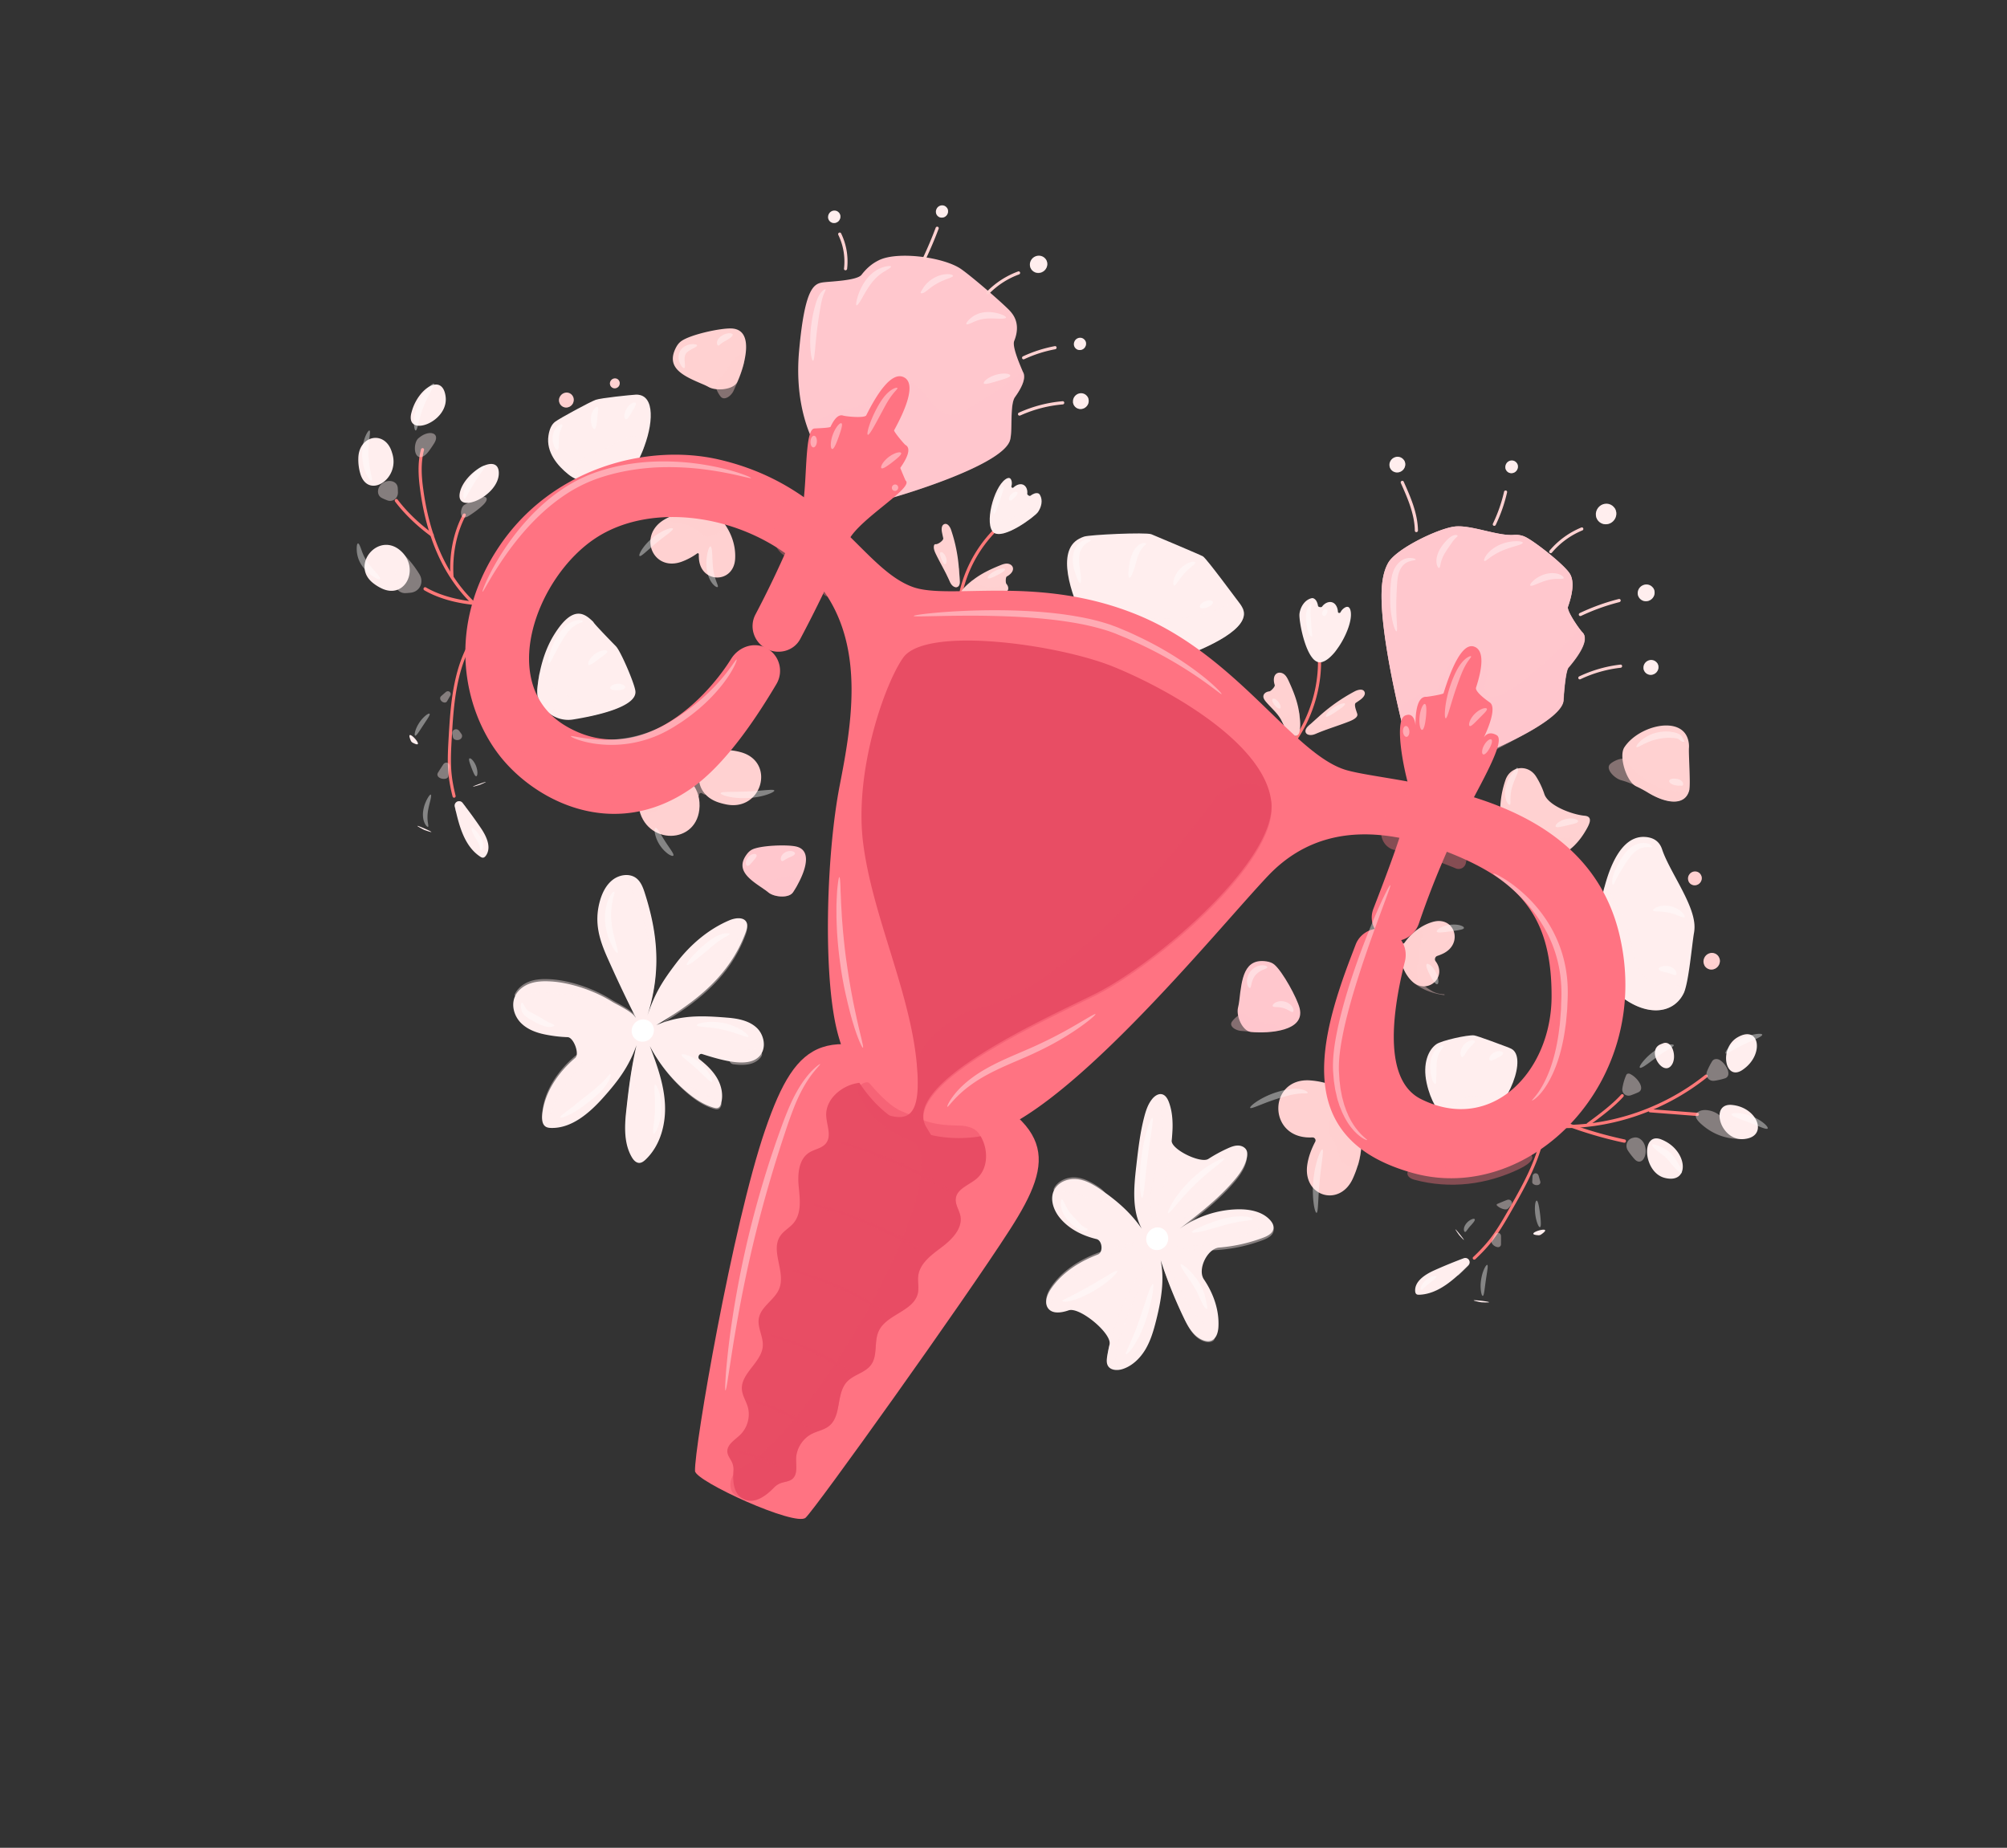 <?xml version="1.0" encoding="UTF-8"?> <svg xmlns="http://www.w3.org/2000/svg" width="227" height="209" fill="none"><rect width="100%" height="100%" fill="#333333" stroke="none"/><path d="m56.416 70.554-.013-.005c-2.517-1.383-4.662-3.62-6.21-6.464-1.331-2.451-2.232-5.382-2.677-8.713-.183-1.38-.316-2.999.102-4.547a.184.184 0 0 1 .218-.134c.094.023.15.12.124.217-.4 1.483-.276 3.058-.091 4.399.44 3.29 1.326 6.18 2.636 8.594 1.512 2.789 3.612 4.979 6.077 6.327a.177.177 0 0 1 .063.243.185.185 0 0 1-.229.083Z" fill="#FF7878"></path><path d="M51.05 65.343a.167.167 0 0 1-.104-.149c-.157-2.525.347-5.019 1.415-7.022a.177.177 0 0 1 .237-.079c.086.042.12.15.071.235-1.036 1.944-1.522 4.374-1.374 6.834a.184.184 0 0 1-.245.181ZM48.81 60.697c-.022-.009-.04-.025-.06-.04-1.578-1.148-3.02-2.543-4.065-3.926a.187.187 0 0 1 .034-.256.17.17 0 0 1 .247.026c1.03 1.365 2.462 2.743 4.022 3.876.08.057.095.173.039.253a.175.175 0 0 1-.217.067ZM49.023 67.286c-.352-.154-.7-.33-1.036-.524a.186.186 0 0 1-.064-.25c.049-.09.157-.124.241-.076 1.88 1.086 4.078 1.48 5.587 1.62.096.007.168.097.156.203-.01.1-.099.179-.2.17-1.274-.12-3.024-.417-4.684-1.143Z" fill="#FF7878"></path><path d="M50.401 44.86c.376 2.924-4.605 4.714-3.872 1.842.026-.104.056-.209.088-.314.8-2.577 3.443-4.187 3.785-1.528ZM56.415 53.41c.139 2.682-4.961 4.932-4.4 2.294.474-2.236 4.282-4.57 4.4-2.295ZM44.382 51.336c.851 2.873-2.728 5.143-3.616 2.282a5.631 5.631 0 0 1-.237-1.806c.058-2.584 2.986-3.18 3.776-.724.026.081.052.164.077.248ZM45.35 62.33c2.16 1.974.503 5.477-2.153 4.237a5.056 5.056 0 0 1-.966-.59c-2.686-2.071.62-5.939 3.118-3.647Z" fill="#FEE"></path><path opacity=".4" d="M49.108 50.14c.732-1.185-.554-1.552-1.648-.676l-.106.083c-.434.333-.538 1.307-.308 1.791.316.668.97.334 1.422-.266.239-.316.451-.627.64-.932ZM54.543 57.21c1.224-1.11.014-1.41-1.364-.492a6.24 6.24 0 0 1-.622.365c-.338.172-.496.824-.379 1.176.142.428.53.297.917.048.57-.367 1.049-.734 1.448-1.096ZM43.816 56.597c.617.23 1.21-.256 1.192-.909-.004-.16-.01-.317-.018-.472-.046-.991-1.457-1.077-2.032-.256-.326.464-.273 1.114.232 1.366.217.108.428.197.626.27ZM46.46 67.038c1.04-.125 1.52-1.203.98-2.087a11.533 11.533 0 0 0-2.09-2.543c-.16-.149-.407-.015-.404.204.015.857-.07 1.726-.273 2.553-.228.92.234 1.957 1.19 1.921.207-.008.408-.025.598-.048Z" fill="#FEE"></path><path opacity=".4" d="M40.964 51.596c-.016-.42.016-.827.073-1.19.031-.182.063-.353.112-.511.037-.158.09-.304.138-.435.198-.52.417-.803.505-.766.099.036.05.368-.012.879l-.048.416c-.017.15-.027.308-.04.475-.018.334-.026.7-.014 1.08.017.382.058.746.104 1.073.027.163.049.323.08.464.023.145.055.281.08.41.104.496.18.82.086.87-.087.047-.323-.198-.567-.687a3.448 3.448 0 0 1-.174-.41c-.06-.148-.106-.318-.155-.49a6.794 6.794 0 0 1-.168-1.178ZM47.243 45.75c.152-.39.338-.745.53-1.053.1-.152.193-.296.294-.426.097-.131.197-.245.286-.346.372-.405.67-.591.738-.524.151.14-.628 1.162-1.18 2.594-.57 1.424-.684 2.689-.895 2.695-.096.005-.19-.322-.197-.862 0-.133.007-.285.021-.44.012-.161.042-.326.073-.507.072-.357.177-.74.33-1.13ZM53.069 54.208c.332-.55.74-.984 1.087-1.234.344-.256.604-.336.664-.261.062.081-.082.293-.305.61a19.32 19.32 0 0 0-.83 1.248c-.156.251-.296.492-.428.715-.132.222-.245.414-.336.581-.185.329-.292.556-.392.547-.098-.002-.172-.277-.092-.704.04-.211.121-.455.227-.705.101-.252.24-.527.405-.797ZM40.958 64.007a3.336 3.336 0 0 1-.607-1.761c-.024-.471.036-.759.133-.78.102-.019.224.243.37.659.075.208.158.443.27.69.113.242.253.5.433.754.358.511.765.936 1.046 1.272.288.334.447.572.384.653-.063.082-.335-.012-.72-.25a4.501 4.501 0 0 1-1.309-1.237Z" fill="#fff"></path><path d="M68.537 54.419c-1.49.323-3.08.184-4.256-.763-1.232-.991-2.537-2.517-2.247-4.394.121-.791.39-1.28.742-1.55.552-.422 3.941-2.25 4.595-2.487.59-.214 3.942-.554 4.567-.59.151-.008.313.009.486.056 1.754.469 1.39 3.915-.02 6.936-.706 1.515-2.222 2.435-3.867 2.792Z" fill="#FEE"></path><path opacity=".4" d="M72.721 50.912c.625-1.548-1.227-2.041-2.641-1.13a12.131 12.131 0 0 1-3.318 1.63c-1.609.5-2.14 2.674-.657 3.446.391.204.371.017.806-.077l3.236-.701c.609-.132 1.157-.476 1.483-1.002.42-.68.79-1.419 1.091-2.166Z" fill="#FEE"></path><path d="M63.72 46.026c.418.178.912-.026 1.102-.457a.826.826 0 0 0-.415-1.102c-.418-.178-.912.026-1.102.456a.826.826 0 0 0 .414 1.103Z" fill="#FFD1D1"></path><path opacity=".4" d="M63.959 45.478a.802.802 0 0 1-.454-.518c-.03-.1-.158-.142-.2-.046-.191.436-.007.93.415 1.11.42.18.912-.024 1.103-.46.04-.09-.081-.154-.169-.11a.817.817 0 0 1-.695.024Z" fill="#FFD1D1"></path><path d="M69.314 43.875a.566.566 0 0 0 .733-.304.549.549 0 0 0-.276-.732.566.566 0 0 0-.733.303.549.549 0 0 0 .276.733Z" fill="#FFD1D1"></path><path opacity=".4" d="M69.466 43.528a.532.532 0 0 1-.303-.362c-.016-.06-.094-.087-.12-.029a.555.555 0 0 0 .277.738.566.566 0 0 0 .733-.305c.025-.056-.053-.097-.107-.067a.543.543 0 0 1-.48.025Z" fill="#FFD1D1"></path><path opacity=".4" d="M62.511 49.35c.047-.5.294-.932.56-1.15a.783.783 0 0 1 .352-.187c.097-.02.159 0 .183.043.05.088-.052.24-.145.464a2.94 2.94 0 0 0-.232.88c-.036.364-.015.724-.03 1.003-.01.28-.057.473-.155.498-.1.026-.223-.115-.345-.384a2.381 2.381 0 0 1-.188-1.168ZM66.84 47.213c.02-.193.06-.382.122-.546.062-.164.143-.309.227-.413.174-.217.346-.284.419-.226.081.062.067.218.039.43-.014.105-.03.227-.045.36-.011.135-.028.285-.042.44a7.51 7.51 0 0 1-.104.861c-.047.231-.128.388-.225.397-.1.014-.205-.12-.284-.348a2.311 2.311 0 0 1-.107-.955ZM70.865 46.228c.176-.3.42-.515.62-.62.206-.104.367-.109.42-.03.057.08.01.221-.076.391s-.217.377-.351.605c-.134.228-.256.439-.365.6-.11.16-.213.267-.313.258-.096-.007-.176-.146-.185-.373a1.707 1.707 0 0 1 .25-.831Z" fill="#fff"></path><path d="M83.147 63.211c.103-1.81-.663-3.233-1.28-4.075-.062-.086-.036-.283.005-.38.055-.131-.034-.19-.163-.248-.725-.327-3.142-1.233-5.756-.146a6.557 6.557 0 0 0-.84.424c-3.013 1.798-1.26 5.964 2.028 4.732a7.297 7.297 0 0 0 1.715-.923.116.116 0 0 1 .183.095c-.004.18.002.358.016.534.233 2.8 3.929 2.794 4.092-.013Z" fill="#FFD1D1"></path><path opacity=".4" d="M79.473 60.521c.212.211.554.261.822.127.226-.113.44-.187.642-.227.458-.09 1.241-.783.97-1.163a6.11 6.11 0 0 0-.044-.063c-.063-.087-.038-.287.003-.386.054-.132-.035-.192-.165-.251-.728-.331-3.146-1.244-5.76-.143-.363.152-.137.694.256.703 1.647.035 2.75.881 3.276 1.403Z" fill="#FFD1D1"></path><path opacity=".4" d="M74.263 61.386c-1.013.827-1.758 1.616-1.926 1.5-.08-.056.012-.336.263-.729a6.07 6.07 0 0 1 1.215-1.33 6.111 6.111 0 0 1 1.535-.926c.43-.166.72-.2.757-.112.085.192-.832.764-1.844 1.597ZM79.924 64.269a5.407 5.407 0 0 1 .109-1.769c.102-.44.221-.698.32-.696.1.009.16.281.19.721.032.435.034 1.025.1 1.643.067.618.21 1.15.35 1.529.138.379.257.62.18.694-.068.067-.341-.06-.628-.428s-.546-.983-.62-1.694Z" fill="#fff"></path><path d="M61.985 80.581c-.814-.675-1.306-1.661-1.206-2.712.152-1.574.6-4.01 1.912-6.11 2.148-3.435 3.46-2.324 4.35-1.483a.62.62 0 0 1 .106.133c.173.288 2.224 2.39 2.46 2.629.049.048.093.098.132.148.56.708 2 4.064 2.124 4.957.257 1.812-4.481 2.824-7.05 3.237-1.02.165-2.042-.145-2.828-.799Z" fill="#FEE"></path><path opacity=".4" d="M69.631 80.152c.827-.32.49-.962-.39-.863-2.591.292-5.953-.074-8.117-3.145-.028-.044-.099-.028-.108.023a17.141 17.141 0 0 0-.303 3.098.43.43 0 0 0 .156.328c.4.336 4.896 1.59 5.41 1.486 1.103-.225 2.328-.53 3.352-.927Z" fill="#FEE"></path><path opacity=".4" d="M63.7 72.26c-.937 1.467-1.425 2.822-1.624 2.777-.095-.022-.091-.4.061-.987.15-.583.458-1.373.958-2.165.246-.393.532-.764.847-1.054.316-.291.67-.494.977-.594.314-.102.581-.113.76-.083.178.03.267.09.257.136-.014.105-.367.136-.824.412-.231.137-.476.33-.713.592a6.99 6.99 0 0 0-.699.966ZM67.71 74.554c-.267.196-.505.376-.705.505-.193.126-.35.194-.43.138-.079-.056-.067-.23.051-.472.116-.238.353-.525.676-.759.323-.234.67-.362.928-.4.258-.037.428.013.452.107.027.101-.091.22-.272.368-.181.148-.431.317-.7.513ZM69.866 78.072a1.988 1.988 0 0 1-.56-.04c-.154-.037-.263-.101-.287-.197-.024-.096.051-.217.202-.312.154-.1.38-.18.643-.187.257-.01.49.045.64.131.153.089.226.2.204.299-.021.099-.13.172-.283.22-.153.05-.348.08-.56.086Z" fill="#fff"></path><path d="M51.29 90.215a.178.178 0 0 1-.098-.113 17.83 17.83 0 0 1-.462-2.484c-.149-1.425-.063-2.873.02-4.279.222-3.76.499-8.444 3.147-11.94a.181.181 0 0 1 .248-.042c.077.06.09.166.033.248-2.581 3.408-2.858 8.03-3.075 11.743-.082 1.389-.168 2.826-.022 4.222.076.738.22 1.51.45 2.435a.184.184 0 0 1-.13.218.177.177 0 0 1-.112-.008Z" fill="#FF7878"></path><path d="M54.449 93.747a53.322 53.322 0 0 0-2.111-2.906.498.498 0 0 0-.89.417c.471 2.126 1.074 4.455 2.865 5.634.098.064.212.13.335.115.133-.017.24-.124.318-.238.635-.905.077-2.123-.517-3.022ZM46.651 83.99c1.811.985-1.003-2.11-.193-.236a.467.467 0 0 0 .193.237ZM54.297 88.756c2.34-.996-2.538.762-.1.036a.952.952 0 0 0 .1-.036ZM48.022 93.884c2.645.928-2.605-1.363-.134-.06a1 1 0 0 0 .134.06Z" fill="#FEE"></path><path opacity=".4" d="M52.627 91.657a.47.47 0 0 0-.038-.488l-.266-.344a.498.498 0 0 0-.888.418c.03.134.06.27.092.406.107.466.89.442 1.1.008ZM49.894 78.738a.31.31 0 0 0-.11.258c.023.376.589.648.781.318.126-.215.246-.423.357-.618.205-.36-.2-.682-.515-.41a38.64 38.64 0 0 0-.513.452ZM52.159 83.518a.41.41 0 0 0 .03-.506 38.145 38.145 0 0 0-.241-.33c-.299-.4-.881-.149-.789.342.022.115.044.233.069.355.075.378.68.436.93.14ZM49.523 87.785c.214.385 1.125.445 1.19.007.058-.388.107-.754.148-1.083.055-.439-.48-.623-.726-.25-.188.285-.394.605-.608.95a.371.371 0 0 0-.004.376Z" fill="#FEE"></path><path opacity=".4" d="M47.868 82.033c-.437.662-.771 1.227-.914 1.179-.067-.022-.072-.208.004-.476.07-.27.225-.628.463-.99a3.63 3.63 0 0 1 .726-.818c.22-.174.39-.248.442-.193.1.108-.288.635-.72 1.298ZM53.335 86.86c-.2-.532-.364-.98-.24-1.075.062-.04.19.019.331.17.143.15.3.392.417.685.111.296.16.583.155.795-.001.214-.055.35-.127.364-.152.032-.33-.411-.536-.94ZM47.874 91.657c.088-.554.29-1.01.462-1.322.172-.313.318-.48.385-.458.071.024.048.249-.03.584-.078.335-.204.779-.283 1.264-.076.481-.066.915-.025 1.228.042.313.1.515.036.56-.058.044-.247-.097-.401-.44-.157-.34-.236-.863-.144-1.416ZM53.89 94.975c-.413-.645-.656-1.252-.527-1.333.124-.083.567.371.991 1.027.107.17.205.37.249.558.048.19.05.373.03.517-.041.293-.154.45-.223.431-.075-.015-.102-.179-.156-.406a2.672 2.672 0 0 0-.12-.374 4.189 4.189 0 0 0-.244-.42Z" fill="#fff"></path><path d="M81.317 90.775c-3.852-1.223-2.45-6.425 1.557-5.883.308.041.616.103.921.188 3.954 1.097 2.404 6.7-1.624 5.913a7.667 7.667 0 0 1-.854-.218Z" fill="#FFD1D1"></path><path d="M79.124 91.171c.113-4.58-6.718-5.777-6.968-1.2-.017.298-.008.605.03.919.016.127.033.252.053.376.692 4.395 6.772 4.36 6.885-.095Z" fill="#FFD1D1"></path><path opacity=".4" d="M78.82 85.168c-.589.168-1.446-.496-1.77-1.005-.315-.496-.7-.238-1.18.115-1.427 1.047-4.078 3.454-3.689 6.662.135 1.117 1.544 1.308 2.394.549 1.781-1.593 3.29-1.604 4.22-1.35.141.038.287-.072.273-.217-.016-.17.178-.287.326-.2.067.038.135.077.205.115.208.114.456-.052.462-.288.015-.7.16-1.309.393-1.837.55-1.244.197-3-1.136-2.676-.17.042-.337.086-.498.132Z" fill="#FFD1D1"></path><path opacity=".4" d="M74.615 95.572a3.841 3.841 0 0 1-.54-1.301c-.067-.36-.038-.603.057-.63.097-.033.24.142.419.423.178.282.41.67.673 1.085.268.416.527.777.71 1.06.184.284.284.48.22.567-.062.076-.287.014-.588-.189a3.848 3.848 0 0 1-.95-1.015ZM84.555 90.266c-.865.041-1.647-.043-2.197-.17-.549-.127-.867-.281-.85-.383.047-.209 1.393-.106 3.035-.191 1.643-.073 2.988-.31 3.036-.105.024.096-.293.281-.84.465-.54.18-1.32.343-2.184.384Z" fill="#fff"></path><path d="M85.058 96.095c.947-.481 3.948-.585 4.98-.35 2.196.5.663 3.671-.349 5.18-.47.702-2.138.55-2.783.011a5.537 5.537 0 0 0-.455-.34c-1.692-1.131-3.332-2.207-1.962-4.003.182-.238.374-.398.57-.498Z" fill="#FFC7CD"></path><path opacity=".4" d="M90.082 100.302c.508-.875-.58-1.415-1.542-1.083a5.963 5.963 0 0 1-1.651.312c-.595.029-.925.742-.435 1.07.168.112.32.226.457.341.649.542 2.309.694 2.78-.012.126-.187.258-.399.39-.628Z" fill="#FFC7CD"></path><path opacity=".4" d="M85.159 97.413c-.114.132-.218.256-.316.354-.099.099-.198.175-.299.166-.095-.007-.179-.115-.186-.308-.01-.19.073-.45.26-.674.192-.222.437-.343.625-.359.19-.02.309.046.333.14.022.1-.038.209-.12.32-.082.11-.184.23-.297.361ZM89.167 97.032a3.36 3.36 0 0 0-.394.222c-.111.065-.202.146-.304.142-.048-.004-.095-.035-.127-.1a.433.433 0 0 1-.02-.278c.044-.235.252-.508.563-.653.302-.137.576-.122.748-.077.177.047.28.136.286.234.004.103-.097.195-.249.278-.147.084-.338.156-.503.232Z" fill="#fff"></path><path d="M85.582 116.245c-.851-.796-2.08-1.037-3.25-1.135-2.954-.242-5.328-.338-8.1.84 4.513-2.671 8.303-5.582 10.119-10.529.126-.347.24-.732.101-1.062-.285-.674-1.27-.558-1.953-.268-2.392 1.013-4.446 2.779-6.03 4.863-1.587 2.088-2.4 3.407-3.237 5.888 1.534-4.87 1.22-9.087-.31-13.856-.199-.621-.446-1.267-.96-1.66-.751-.575-1.896-.407-2.665.19-.77.598-1.217 1.536-1.468 2.478-.632 2.365-.049 4.266.89 6.37.279.626.562 1.242.842 1.864a160.566 160.566 0 0 0 2.387 4.958c-.377-.752-2.1-1.502-2.738-1.898-2.348-1.451-5.044-2.164-6.845-2.276-.776-.048-1.565-.04-2.312.195-.746.235-1.45.736-1.79 1.455-.465.992-.128 2.207.597 2.979.725.771 1.766 1.163 2.811 1.371.895.179 1.726.274 2.529.298.68.021 1.38 1.907.863 2.347-1.944 1.654-3.505 3.946-3.74 6.469-.045.5.007 1.091.43 1.328.167.094.366.116.555.123 2.3.077 4.318-1.642 5.89-3.399 1.723-1.923 2.923-3.522 3.79-5.946-.611 2.702-.885 4.865-1.18 7.61-.182 1.733-.21 3.588.662 5.059.192.325.48.644.859.631.268-.01.504-.197.702-.384 1.663-1.588 2.301-4.029 2.177-6.299-.124-2.27-.91-4.421-1.706-6.525a17.52 17.52 0 0 0 4.057 5.094c.931.803 1.968 1.515 3.146 1.858.195.055.422.101.598-.022.126-.087.195-.244.24-.394.293-.975.069-2.035-.426-2.894-.494-.859-1.23-1.545-2.005-2.151-.266-.207-.025-.701.297-.597 1.27.414 2.564.766 3.534.89 1.04.133 2.25.129 2.975-.668.806-.892.515-2.398-.336-3.195Z" fill="#FEE"></path><path d="M73.698 117.306c.427-.566.327-1.357-.223-1.768-.55-.411-1.342-.285-1.768.281-.427.566-.327 1.358.223 1.768.55.411 1.341.285 1.768-.281Z" fill="#fff"></path><path opacity=".4" d="M73.197 114.872c1.532-4.843 1.218-9.038-.313-13.781-.198-.617-.446-1.26-.959-1.65-.54-.41-.968.342-.65.936 1.727 3.231 3.302 9.133 1.922 14.495ZM71.742 114.935c.059.027.118-.039.083-.093-.533-.705-2.04-1.382-2.633-1.755-2.354-1.484-5.056-2.212-6.862-2.325-.777-.048-1.568-.038-2.315.204-.748.241-1.454.756-1.793 1.493-.066.138.075.274.22.23 2.542-.761 6.952-.616 13.3 2.246ZM74.234 116.148c4.505-2.644 8.287-5.523 10.094-10.41.126-.343.24-.723.1-1.049-.144-.337-.55-.072-.621.29-.521 2.633-4.147 7.475-9.573 11.169ZM82.97 120.38c1.043.135 2.255.13 2.982-.683a1.69 1.69 0 0 0 .135-.172c.343-.494-.254-.967-.847-.862-.602.106-1.267.171-1.967.202-.837.036-1.132 1.408-.302 1.515ZM72.024 118.2c-.608 2.678-.88 4.821-1.173 7.543-.182 1.718-.209 3.556.663 5.014.192.321.48.638.859.624.208-.011.294-.239.243-.438-.753-2.95-.929-9.908-.592-12.743ZM65.753 120.354c.382-.441-.243-1.307-.69-.93-1.94 1.637-3.497 3.903-3.729 6.396-.044.493.008 1.078.43 1.311.073.039.156-.01.173-.09.332-1.588 1.615-4.149 3.816-6.687ZM81.587 124.997c.071-.23-.082-.461-.31-.54-2.36-.823-5.75-2.938-7.75-6.13a17.848 17.848 0 0 0 4.068 5.201c.933.819 1.968 1.544 3.153 1.896.196.056.424.102.599-.024.127-.089.196-.249.24-.403ZM72 118.2l-.24.626c.08-.204.161-.412.24-.626Z" fill="#FEE"></path><path opacity=".4" d="M68.45 104.406c-.106-1.047.08-2.021.357-2.66.276-.645.596-.959.672-.909.093.05-.056.435-.187 1.052a7.82 7.82 0 0 0-.126 2.421c.097.942.332 1.785.5 2.405.172.615.269 1.014.175 1.065-.084.042-.35-.271-.653-.863a7.455 7.455 0 0 1-.738-2.511ZM80.147 107.377c-.63.53-1.207 1.015-1.651 1.338-.44.325-.75.491-.816.418-.067-.073.12-.37.476-.791.357-.421.891-.97 1.538-1.515.324-.273.653-.521.973-.722.324-.2.637-.348.911-.435.276-.09.509-.121.67-.115.162.007.252.039.258.087.014.106-.298.227-.735.497-.218.132-.473.31-.744.515a16.6 16.6 0 0 0-.88.723ZM60.311 115.493a11.426 11.426 0 0 1-.419-.239c-.135-.082-.275-.166-.406-.269a1.387 1.387 0 0 1-.516-.767 1.588 1.588 0 0 1-.047-.581c.016-.138.05-.216.099-.229.05-.013.107.046.177.151.07.106.142.27.243.43.053.081.109.157.177.227.064.068.149.128.249.189.203.116.506.254.788.416.289.16.56.324.795.466.235.143.443.261.62.35.35.18.607.234.611.34.002.047-.064.111-.2.145-.133.04-.333.058-.571.024a3.148 3.148 0 0 1-.777-.238 9.906 9.906 0 0 1-.823-.415ZM66.713 124.535c-.818.657-1.619 1.214-2.255 1.523-.628.317-1.063.408-1.1.32-.04-.096.304-.342.843-.753.541-.404 1.255-.999 2.077-1.654.408-.326.799-.625 1.133-.91.335-.284.624-.554.85-.789.456-.473.695-.826.792-.785.046.019.044.136-.015.329a3.214 3.214 0 0 1-.377.764 5.915 5.915 0 0 1-.806.964c-.342.337-.73.667-1.142.991ZM74.077 125.463c.054-1.49-.179-2.693.016-2.762.09-.029.275.244.44.737.082.247.15.549.205.896.045.342.071.727.061 1.131a7.604 7.604 0 0 1-.129 1.129c-.07.345-.161.647-.256.897-.194.499-.393.773-.483.741-.198-.072.11-1.282.146-2.769ZM78.772 120.876a28.352 28.352 0 0 0-.657-.578l-.554-.459c-.316-.262-.516-.447-.474-.544.04-.092.325-.079.735.081.208.078.442.197.69.35.245.157.502.35.75.578.496.456.86.947 1.07 1.338.218.388.285.665.203.727-.171.128-.852-.662-1.763-1.493ZM81.759 116.465c-1.578-.361-2.925-.285-2.95-.498-.007-.097.327-.248.899-.336a5.72 5.72 0 0 1 1.008-.055c.379.014.793.06 1.221.153.425.098.82.229 1.17.376a5.4 5.4 0 0 1 .882.47c.474.317.712.594.659.681-.128.183-1.312-.454-2.89-.791Z" fill="#fff"></path><path d="M77.004 38.622c.995-.767 4.468-1.52 5.723-1.47 2.657.105 1.534 4.078.675 6.025-.404.915-2.377 1.083-3.252.598a6.281 6.281 0 0 0-.584-.284c-2.201-.937-4.33-1.827-3.108-4.184.159-.306.344-.529.546-.685Z" fill="#FFD1D1"></path><path opacity=".4" d="M84.103 41.251c.415-1.567-.717-1.438-1.551-.036a7.755 7.755 0 0 1-1.505 1.845c-.393.349.136 1.423.476 1.813.418.48 1.19-.096 1.451-.682l.438-.984c.24-.537.5-1.232.69-1.956Z" fill="#FFD1D1"></path><path opacity=".4" d="M77.554 40.05c-.169.28-.13.688-.1 1.003.03.315.034.54-.06.579-.09.04-.26-.104-.43-.416a1.876 1.876 0 0 1-.2-.621 1.47 1.47 0 0 1 .16-.894c.173-.303.445-.507.689-.611.24-.111.46-.148.641-.161.356-.024.567.043.585.14.015.101-.183.214-.47.355-.288.154-.66.338-.815.625ZM82.043 38.56c-.051.03-.11.061-.16.09-.045.026-.09.052-.13.08-.077.052-.141.098-.188.129-.048.035-.09.068-.13.108-.04.04-.072.088-.118.107-.048.02-.103.008-.157-.055-.055-.062-.09-.195-.063-.341a.897.897 0 0 1 .214-.422c.054-.06.116-.125.184-.18l.106-.08c.031-.02.069-.043.105-.062.28-.162.566-.238.782-.242.216-.005.354.054.378.148.022.1-.072.212-.221.34a6.78 6.78 0 0 1-.602.38Z" fill="#fff"></path><path d="M92.613 52.68c-.03-1.11-.4-2.183-.851-3.197-.785-1.765-1.803-5.066-1.385-9.755.658-7.31 1.7-7.667 2.803-7.801.817-.1 3.764-.193 4.262-.845.449-.587 1.002-1.12 1.679-1.5.099-.055.196-.106.29-.153 2.131-1.046 7.375-.341 9.302 1.009 1.202.842 4.369 3.567 5.402 4.605.119.119.234.252.346.4.752.995.653 2.119.251 3.12-.273.68.759 2.944 1.036 3.619.282.687-.236 1.731-.955 2.733-.626.873-.229 3.937-.585 4.946-.964 2.73-11.566 5.978-13.942 6.62l-2.44.611a4.202 4.202 0 0 1-4.127-1.228 4.096 4.096 0 0 1-1.071-2.65l-.015-.534Z" fill="#FFC7CD"></path><path opacity=".4" d="M114.229 49.851c.355-1.008-.039-4.08.586-4.952.718-1.003 1.236-2.048.954-2.735-.037-.099-.165-.123-.248-.057-1.521 1.213-4.163 3.175-6.919 4.55-2.819 1.406-3.563-3.195-6.618-3.917-1.359-.322-2.705 1.052-3.633 2.335-.712.984-2.193 1.125-3.398 1.31-.04.005-.078.013-.117.022-.917.212-1.49.878-2.408 1.084-.6.136-1.032 1.056-.801 1.617.144.35.284.652.41.904.322.64.56 1.335.58 2.053l.033 1.142a4.103 4.103 0 0 0 1.071 2.65 4.204 4.204 0 0 0 4.131 1.23l2.439-.612c2.369-.64 12.973-3.89 13.938-6.624Z" fill="#FFC7CD"></path><path d="M95.563 30.56a.169.169 0 0 1-.102-.177 6.94 6.94 0 0 0-.646-3.818.184.184 0 0 1 .08-.242.172.172 0 0 1 .236.072 7.262 7.262 0 0 1 .681 4.012.185.185 0 0 1-.198.163c-.016 0-.032-.002-.05-.01ZM104.499 29.349c-.092-.039-.128-.142-.086-.235a44.404 44.404 0 0 0 1.417-3.355.183.183 0 0 1 .23-.11.17.17 0 0 1 .102.225 44.752 44.752 0 0 1-1.43 3.383.185.185 0 0 1-.233.092ZM111.669 33.278a.176.176 0 0 1-.093-.088.18.18 0 0 1 .039-.199 9.56 9.56 0 0 1 3.535-2.287.17.17 0 0 1 .222.106.184.184 0 0 1-.111.228 9.133 9.133 0 0 0-3.396 2.194.17.17 0 0 1-.196.046ZM115.703 40.631a.18.18 0 0 1-.092-.09.185.185 0 0 1 .093-.238 15.179 15.179 0 0 1 3.599-1.153.171.171 0 0 1 .201.142c.013.096-.052.193-.147.21-1.207.222-2.39.602-3.516 1.126a.152.152 0 0 1-.138.003ZM115.243 46.998a.177.177 0 0 1-.092-.09.182.182 0 0 1 .098-.237 15.035 15.035 0 0 1 4.938-1.29c.098-.009.18.066.186.165a.187.187 0 0 1-.168.196 14.665 14.665 0 0 0-4.689 1.2c-.088.04-.185.093-.273.056Z" fill="#FFD1D1"></path><path d="M122.949 45.895a.887.887 0 0 0-.158-1.248c-.388-.29-.947-.201-1.248.198-.301.4-.23.958.158 1.248.388.29.947.201 1.248-.198Z" fill="#FEE"></path><path opacity=".4" d="M123.013 44.885c-.059-.102-.202-.056-.25.053-.203.46-.727.678-1.176.487-.106-.045-.241.012-.22.125.05.279.233.524.508.641.449.191.973-.026 1.177-.487a.892.892 0 0 0-.039-.82Z" fill="#FEE"></path><path d="M117.808 30.794c.512-.201.774-.768.586-1.267-.188-.499-.755-.74-1.267-.54-.511.201-.773.768-.586 1.267.188.499.755.74 1.267.54Z" fill="#FEE"></path><path opacity=".4" d="M118.315 29.37c-.065-.11-.222-.058-.274.06-.222.503-.802.747-1.297.536-.113-.048-.262.017-.24.137a.947.947 0 0 0 .558.71c.49.21 1.073-.028 1.297-.537a1.007 1.007 0 0 0-.044-.907Z" fill="#FEE"></path><path d="M94.069 25.171a.711.711 0 0 0 .92-.381.69.69 0 0 0-.346-.921.711.711 0 0 0-.92.381.69.69 0 0 0 .346.921Z" fill="#FEE"></path><path opacity=".4" d="M94.955 24.144c-.045-.078-.156-.042-.193.04a.71.71 0 0 1-.92.382c-.082-.035-.188.01-.173.098.039.218.18.414.4.507a.71.71 0 0 0 .92-.381.728.728 0 0 0-.034-.646Z" fill="#FEE"></path><path d="M121.865 39.537a.702.702 0 0 0 .908-.375.68.68 0 0 0-.342-.908.7.7 0 0 0-.907.376.68.68 0 0 0 .341.907Z" fill="#FEE"></path><path opacity=".4" d="M122.744 38.53c-.045-.08-.157-.043-.194.04a.698.698 0 0 1-.907.376c-.082-.035-.187.011-.172.098a.66.66 0 0 0 .394.494c.347.147.75-.02.908-.376a.701.701 0 0 0-.029-.633Z" fill="#FEE"></path><path d="M106.258 24.562a.702.702 0 0 0 .908-.376.68.68 0 0 0-.342-.907.7.7 0 0 0-.907.376.68.68 0 0 0 .341.907Z" fill="#FEE"></path><path opacity=".4" d="M107.138 23.553c-.046-.079-.158-.042-.195.042a.698.698 0 0 1-.907.376c-.082-.035-.187.01-.172.097a.66.66 0 0 0 .394.494c.347.148.75-.02.908-.376a.7.7 0 0 0-.028-.633Z" fill="#FEE"></path><path opacity=".4" d="M91.777 36.611c.077-.58.183-1.124.309-1.616.124-.488.247-.937.417-1.305.165-.37.37-.646.54-.797.174-.156.3-.203.328-.169.033.036-.021.147-.105.334a4.348 4.348 0 0 0-.282.794c-.093.345-.165.776-.25 1.263a42.389 42.389 0 0 0-.243 1.578c-.312 2.238-.332 4.08-.538 4.1-.098.01-.218-.446-.28-1.206a13.998 13.998 0 0 1 .104-2.976ZM97.992 31.605a4.3 4.3 0 0 1 .92-.896 3.456 3.456 0 0 1 1.595-.619c.159-.011.257.002.268.051.018.047-.047.12-.182.214-.131.095-.326.203-.553.342-.23.137-.48.306-.733.529a5.61 5.61 0 0 0-.748.806c-.483.629-.827 1.292-1.104 1.767-.274.481-.484.767-.573.735-.09-.032-.05-.383.11-.924.082-.272.194-.587.354-.932.161-.34.372-.714.646-1.072ZM105.949 32.088a6.167 6.167 0 0 0-.639.416c-.195.143-.349.269-.51.398-.159.124-.319.225-.448.255-.124.032-.206.008-.22-.037-.017-.047.017-.111.073-.2l.227-.366c.099-.16.261-.367.456-.56.2-.192.443-.382.722-.54.278-.158.558-.27.826-.343.261-.07.51-.099.71-.104.412 0 .649.095.644.194-.003.105-.232.189-.577.313-.339.132-.798.303-1.264.574ZM111.471 36.045a3.671 3.671 0 0 0-.807.162c-.241.074-.461.173-.651.257-.381.18-.653.274-.711.192-.053-.08.102-.321.446-.63.177-.152.401-.324.694-.455.291-.138.632-.226.988-.261.356-.036.687-.014.978.036.294.046.544.114.75.184.41.142.641.292.62.39-.024.105-.301.135-.725.124-.426-.005-.992-.054-1.582.001ZM112.817 43.097c-.396.114-.752.224-1.03.281-.273.06-.468.067-.512-.02-.045-.087.07-.26.311-.446s.616-.39 1.051-.516c.441-.13.856-.162 1.151-.133.299.031.475.117.477.214.003.104-.171.2-.433.298-.263.098-.623.205-1.015.322Z" fill="#fff"></path><path d="M108.409 68.341a.166.166 0 0 1-.1-.18c.418-3.182 2.01-6.303 4.364-8.556a.18.18 0 0 1 .252 0c.069.067.062.18-.008.25-2.297 2.2-3.846 5.239-4.252 8.344a.18.18 0 0 1-.196.156.163.163 0 0 1-.06-.014Z" fill="#FF7878"></path><path d="M107.57 59.928c-.121-.36-.41-.785-.768-.645-.325.126-.328.578-.263.914.044.225.093.45.145.672.06.252-.586.708-.848.682-.079-.008-.158.035-.183.11-.102.305.031.656.171.953.519 1.084 1.143 2.105 1.621 3.204.35.804 1.148.817 1.109-.059-.023-.524-.067-1.023-.097-1.43a17.524 17.524 0 0 0-.887-4.401ZM109.953 65.681c.929-.757 2.026-1.274 3.132-1.726.262-.108.533-.212.811-.207.277.006.567.157.655.419.138.418-.278.825-.673 1.034-.15.08-.157.72-.046.845.031.036.06.074.087.116.114.177.164.411.06.597-.12.208-.384.27-.617.3-.905.122-1.721.057-2.583.365-.384.14-.757.294-1.113.463-.551.26-1.357-.243-1.07-.777.308-.56.861-1.027 1.357-1.429Z" fill="#FFD1D1"></path><path d="M117.448 55.81c.085.03.147.113.189.193.331.58.159 1.368-.252 1.925-.411.557-3.914 3.15-4.995 2.301-1.079-.852-.043-5.045 1.323-6.012.153-.11.359-.214.515-.12.079.045.123.132.158.214.081.224.073.455.01.683-.037.137.123.248.226.15.299-.279.726-.474 1.089-.326.372.153.535.616.475 1.024-.019.13.25.311.356.232.297-.221.621-.368.906-.264Z" fill="#FEE"></path><path opacity=".4" d="M108.465 64.324c-.012-.152-.236-.207-.367-.125a.87.87 0 0 1-.463.127c-.385.03-.671.446-.504.789.112.23.22.464.322.7.349.804 1.147.818 1.109-.058-.023-.526-.067-1.025-.097-1.433Z" fill="#FFD1D1"></path><path d="M107.25 62.681c-.011-.03-.035-.018-.024.013.01.03.034.017.024-.013ZM112.58 65.654c-.189.004-.377.02-.559.044.187 0 .376-.015.559-.044Z" fill="#FFD1D1"></path><path opacity=".4" d="M113.981 66.741c.168-.314-.289-.504-.641-.439-1.185.22-2.461.138-3.27-.65a.085.085 0 0 0-.113-.006c-.499.409-1.05.874-1.363 1.447-.291.528.524 1.038 1.072.779.355-.169.727-.323 1.113-.462.858-.313 1.679-.245 2.585-.367.233-.03.493-.095.617-.302Z" fill="#FFD1D1"></path><path opacity=".4" d="M113.754 58.739c-.865.134-2.036.95-1.356 1.488 1.079.853 4.584-1.746 4.995-2.303.398-.539-.272-.855-.817-.461-.886.64-1.872 1.13-2.822 1.276Z" fill="#FEE"></path><path opacity=".4" d="M112.577 56.457c.151-.436.347-.814.519-1.064.174-.254.321-.387.388-.354.132.072-.115.75-.396 1.575-.285.823-.51 1.511-.66 1.493-.073-.009-.108-.2-.095-.5.019-.302.094-.714.244-1.15ZM114.378 55.895a.958.958 0 0 1 .436-.265c.128-.03.227-.005.264.061.036.066.006.16-.054.257-.06.098-.153.21-.258.323-.11.11-.217.205-.313.27-.1.065-.189.094-.257.06-.067-.033-.091-.128-.064-.262a.87.87 0 0 1 .246-.444ZM106.468 63.213c-.131-.338-.213-.65-.093-.746.059-.048.163-.021.282.069.113.093.239.254.32.458.08.204.104.412.082.56-.022.15-.082.248-.152.258-.158.023-.306-.265-.439-.599ZM112.776 65.06c-.522.262-.968.451-1.057.329-.086-.116.258-.533.829-.82.567-.29 1.096-.32 1.131-.175.035.144-.385.4-.903.665Z" fill="#fff"></path><path d="M126.216 73.878c-1.58-.833-2.912-2.077-3.664-3.69-1.393-2.987-3.131-7.85-.496-9.253.194-.103.38-.183.559-.242.654-.216 6.961-.508 7.605-.267.188.07 5.683 2.39 5.846 2.506.486.348 3.761 4.825 4.132 5.292.149.188.278.408.384.666.89 2.165-3.819 4.318-7.352 5.595-2.313.836-4.848.534-7.014-.607Z" fill="#FEE"></path><path d="M131.049 66.7c-.004.008-.004.008 0 0Z" fill="#FEE"></path><path opacity=".4" d="M140.596 68.853c-.279-.682-1.131-.73-1.796-.4-3.883 1.924-8.281 1.939-12.372.715-1.903-.57-3.653 1.623-2.673 3.341.199.349.234.178.591.365l1.936 1.02c2.135 1.122 4.611 1.419 6.887.6 3.543-1.277 8.323-3.452 7.427-5.64Z" fill="#FEE"></path><path opacity=".4" d="M121.337 63.144c.022-.443.128-.878.341-1.235a2 2 0 0 1 .771-.748c.272-.143.527-.175.689-.157.167.02.246.075.241.123-.009.108-.326.154-.664.458a1.97 1.97 0 0 0-.462.621c-.12.257-.189.585-.205.941-.027.714.145 1.4.197 1.925.061.528.016.877-.084.89-.099.015-.228-.274-.415-.754a8.035 8.035 0 0 1-.284-.878 4.777 4.777 0 0 1-.125-1.186ZM127.906 63.063c.092-.317.227-.621.397-.878.169-.257.37-.461.576-.592.206-.13.41-.184.551-.18.141.003.209.059.211.104 0 .05-.059.097-.139.164a1.81 1.81 0 0 0-.295.293 2.912 2.912 0 0 0-.328.529 4.43 4.43 0 0 0-.278.744c-.086.28-.157.561-.235.823a8.964 8.964 0 0 1-.234.684c-.155.385-.296.615-.392.597-.096-.018-.132-.282-.102-.692.014-.205.041-.449.082-.714.035-.263.087-.563.186-.882ZM133.421 64.398c.19-.205.397-.375.594-.51.202-.133.396-.224.569-.28.345-.112.573-.094.604-.003.033.098-.132.246-.369.448a8.141 8.141 0 0 0-.875.822 8.923 8.923 0 0 0-.734.948c-.181.258-.312.432-.413.412-.094-.023-.135-.252-.051-.602.041-.178.115-.382.225-.592.112-.215.261-.438.45-.643ZM136.557 68.692c-.385.153-.753.177-.844-.003-.093-.175.168-.505.601-.677.434-.177.835-.114.874.083.039.198-.25.442-.631.597Z" fill="#fff"></path><path d="M146.078 84.334a.11.11 0 0 1-.035-.02c-.079-.055-.091-.165-.033-.246 2.083-2.8 3.192-6.364 3.045-9.78a.184.184 0 0 1 .167-.191.17.17 0 0 1 .186.16c.148 3.5-.987 7.147-3.115 10.011a.181.181 0 0 1-.215.066Z" fill="#FF7878"></path><path d="M153.214 78.201c.372-.195.933-.334 1.113.04.166.332-.179.702-.491.922-.162.115-.324.227-.489.337-.257.172.087.959.168 1.252.113.413-.575.715-.96.866-1.243.488-2.534.86-3.764 1.393-.892.388-1.541-.183-.84-.853.42-.403.838-.769 1.173-1.072a20.01 20.01 0 0 1 4.09-2.885ZM146.953 80.715c-.166-1.29-.646-2.5-1.184-3.666-.126-.273-.265-.556-.49-.753-.226-.197-.575-.289-.845-.14-.43.24-.41.866-.256 1.325.06.173-.425.694-.61.716a1.168 1.168 0 0 0-.16.03c-.223.057-.45.209-.502.44-.063.253.1.491.26.688.634.752 1.342 1.3 1.791 2.17.203.396.389.794.549 1.2.231.584 1.273.747 1.44.139.181-.682.092-1.461.007-2.15Z" fill="#FFD1D1"></path><path d="M148.553 67.675c-.092-.04-.201-.018-.302.012-.715.225-1.175.981-1.274 1.727-.099.746.729 5.382 2.242 5.49 1.519.106 3.901-4.015 3.543-5.789-.04-.197-.124-.43-.319-.473a.468.468 0 0 0-.289.057 1.25 1.25 0 0 0-.532.543c-.075.139-.288.11-.297-.045-.026-.44-.219-.91-.625-1.06-.416-.154-.902.101-1.165.473-.082.117-.436.063-.46-.076-.068-.388-.215-.737-.522-.859Z" fill="#FEE"></path><path d="M151.285 80.714c-.023.011-.007.026.016.015.023-.012.007-.028-.016-.015Z" fill="#FFD1D1"></path><path opacity=".4" d="M150.003 82.014c-.66-.167-1.517-.429-2.01.042-.703.673-.096 1.287.798.897.56-.243 1.132-.454 1.707-.657.115-.04.066-.256-.056-.246-.152.013-.3 0-.439-.036Z" fill="#FFD1D1"></path><path d="M144.881 78.76c.129.159.266.315.415.453a5.531 5.531 0 0 0-.415-.453Z" fill="#FFD1D1"></path><path opacity=".4" d="M146.948 82.868c.186-.678.097-1.454.011-2.14-.049-.375-.564-.437-.831-.16-.087.089-.182.174-.286.254a1.895 1.895 0 0 1-.669.293c-.182.04-.302.257-.217.418.203.395.389.791.549 1.197.234.59 1.275.754 1.443.138Z" fill="#FFD1D1"></path><path opacity=".4" d="M150.946 73.8c.766-.91-.362-1.361-1.48-.937-.782.298-1.432 1.221-.815 1.77.18.161.374.259.58.273.519.035 1.139-.42 1.715-1.106Z" fill="#FEE"></path><path opacity=".4" d="M147.732 70.195a4.215 4.215 0 0 1-.002-.762c.025-.241.085-.462.162-.637.077-.174.173-.302.254-.374.081-.072.142-.097.17-.074.061.048-.02.243-.057.547-.047.305-.031.737.016 1.237.04.515.062.96.094 1.282.033.322.061.53-.005.568-.065.035-.23-.124-.368-.457-.137-.332-.219-.814-.264-1.33ZM149.595 69.176a.483.483 0 0 1 .279-.27c.101-.03.184-.006.222.055.044.064.042.141.038.213a.616.616 0 0 1-.176.385.354.354 0 0 1-.189.116c-.072.014-.151-.03-.191-.126-.045-.086-.05-.234.017-.373ZM144.161 79.752c-.225-.29-.334-.593-.222-.7.112-.105.411.04.653.343.241.302.312.64.193.726-.129.093-.398-.084-.624-.37ZM151.15 80.472c-.577.386-1.079.679-1.179.57-.095-.108.268-.606.889-1.018.617-.413 1.214-.56 1.269-.424.066.135-.4.482-.979.872Z" fill="#fff"></path><path d="M159.709 83.82a6.093 6.093 0 0 1-1.249-2.46c-.737-3.072-2.403-10.578-2.18-14.757.07-1.295.341-2.254.728-2.936.916-1.617 5.665-3.887 7.521-4.11 1.82-.218 4.855 1.091 6.682.947.461-.036.918.03 1.347.247 1.142.578 4.174 2.988 4.916 4.022.032.044.063.091.093.14.536.891.252 2.366-.225 3.72-.163.465 1.283 2.534 1.629 2.883.806.81-.38 2.585-1.573 3.984-.353.413-.536 3.165-.567 3.703-.118 2.032-6.414 4.9-8.102 5.634-.277.12-.544.253-.804.406-2.718 1.597-6.223.971-8.216-1.423Z" fill="#FFC7CD"></path><path d="M159.709 83.82a6.093 6.093 0 0 1-1.249-2.46c-.737-3.072-2.403-10.578-2.18-14.757.07-1.295.341-2.254.728-2.936.916-1.617 5.665-3.887 7.521-4.11 1.82-.218 4.855 1.091 6.682.947.461-.036.918.03 1.347.247 1.142.578 4.174 2.988 4.916 4.022.032.044.063.091.093.14.536.891.252 2.366-.225 3.72-.163.465 1.283 2.534 1.629 2.883.806.81-.38 2.585-1.573 3.984-.353.413-.536 3.165-.567 3.703-.118 2.032-6.414 4.9-8.102 5.634-.277.12-.544.253-.804.406-2.718 1.597-6.223.971-8.216-1.423Z" fill="#FFC7CD"></path><path opacity=".4" d="M176.865 79.23c.032-.534.218-3.288.569-3.7 1.192-1.396 2.375-3.166 1.57-3.975-.194-.2-.512-.164-.712.034-2.28 2.246-7.75 7.422-9.523 7.226a.596.596 0 0 1-.169-.05c-.504-.213-.744-.785-.606-1.312.348-1.328.657-3.668-1.275-4.194-1.774-.483-3.024 2.056-3.683 3.897-.295.824-1.046 1.265-1.927 1.31-.633.032-1.669.708-2.2 1.055a1.659 1.659 0 0 0-.316.27c-.269.291-.303.713-.213 1.094.085.362.162.68.227.947.147.598.434 1.152.829 1.626l3.186 3.814c.364.435.997.542 1.494.25 1.063-.623 7.604-4.044 8.681-4.646 2.029-1.134 4.004-2.52 4.068-3.645Z" fill="#FFC7CD"></path><path d="M160.126 60.175a.161.161 0 0 1-.102-.155c-.035-1.92-.858-3.758-1.583-5.384a.184.184 0 0 1 .089-.238c.089-.041.195-.008.233.082.739 1.655 1.58 3.527 1.616 5.52a.186.186 0 0 1-.253.175ZM168.941 59.465a.177.177 0 0 1-.087-.235c.553-1.153.981-2.37 1.261-3.61a.18.18 0 0 1 .21-.139.167.167 0 0 1 .133.205 17.44 17.44 0 0 1-1.285 3.688.187.187 0 0 1-.232.091ZM175.323 62.556a.18.18 0 0 1-.056-.282 9.39 9.39 0 0 1 3.579-2.607c.094-.039.195.004.226.096a.179.179 0 0 1-.103.231 9.04 9.04 0 0 0-3.435 2.505.179.179 0 0 1-.211.057ZM178.67 69.666a.163.163 0 0 1-.088-.088.186.186 0 0 1 .094-.237c1.42-.67 2.904-1.21 4.417-1.59a.177.177 0 0 1 .212.13.194.194 0 0 1-.136.22 23.896 23.896 0 0 0-4.351 1.566.202.202 0 0 1-.148 0ZM178.613 76.83a.162.162 0 0 1-.087-.089.186.186 0 0 1 .094-.238c1.483-.7 3.053-1.15 4.66-1.332a.17.17 0 0 1 .188.16.185.185 0 0 1-.164.196 14.307 14.307 0 0 0-4.545 1.296.178.178 0 0 1-.146.007Z" fill="#FFD1D1"></path><path d="M187.022 76.262c.44-.173.666-.66.505-1.09a.83.83 0 0 0-1.09-.463c-.44.173-.666.66-.504 1.09a.829.829 0 0 0 1.089.463Z" fill="#FEE"></path><path opacity=".4" d="M187.46 75.035c-.056-.096-.189-.05-.234.051-.191.433-.69.644-1.116.462-.099-.042-.226.012-.207.117a.814.814 0 0 0 .48.61c.421.179.923-.025 1.116-.463a.859.859 0 0 0-.039-.777Z" fill="#FEE"></path><path d="M186.517 67.927c.496-.194.75-.744.568-1.227a.934.934 0 0 0-1.227-.523c-.496.195-.75.744-.568 1.228a.934.934 0 0 0 1.227.522Z" fill="#FEE"></path><path opacity=".4" d="M187.008 66.54c-.062-.106-.212-.055-.262.057-.218.495-.781.724-1.257.52-.108-.045-.252.016-.232.132a.92.92 0 0 0 .545.69c.481.206 1.041-.03 1.257-.52a.98.98 0 0 0-.051-.88Z" fill="#FEE"></path><path d="M182.569 58.817c.392-.52.3-1.248-.206-1.626-.505-.377-1.233-.262-1.625.258-.392.52-.3 1.248.205 1.626.506.377 1.234.262 1.626-.258Z" fill="#FEE"></path><path opacity=".4" d="M182.659 57.503c-.077-.132-.262-.068-.324.072-.264.599-.95.883-1.532.635-.137-.059-.313.016-.287.16.065.367.303.688.663.841.583.248 1.268-.036 1.533-.634a1.176 1.176 0 0 0-.053-1.074Z" fill="#FEE"></path><path d="M170.677 53.465a.727.727 0 0 0 .941-.39.704.704 0 0 0-.354-.94.727.727 0 0 0-.941.389.704.704 0 0 0 .354.94Z" fill="#FEE"></path><path opacity=".4" d="M171.583 52.419c-.047-.08-.162-.043-.2.042a.73.73 0 0 1-.941.39c-.083-.035-.191.012-.175.1a.682.682 0 0 0 .403.516.729.729 0 0 0 .941-.39.71.71 0 0 0-.028-.658Z" fill="#FEE"></path><path d="M158.354 53.366c.464-.182.703-.696.532-1.148a.874.874 0 0 0-1.148-.489c-.464.182-.703.697-.532 1.148.17.452.684.671 1.148.489Z" fill="#FEE"></path><path opacity=".4" d="M158.818 52.073c-.06-.103-.203-.055-.251.054-.203.461-.728.678-1.176.487-.107-.045-.241.013-.221.126a.86.86 0 0 0 .509.64c.448.192.973-.026 1.176-.486a.902.902 0 0 0-.037-.821Z" fill="#FEE"></path><path opacity=".4" d="M157.261 66.629c.019-.338.043-.662.085-.99.041-.328.108-.651.219-.95.211-.608.614-1.108 1.063-1.354.222-.13.452-.19.637-.213.192-.025.352-.014.48.006.256.04.379.109.374.157-.007.053-.145.079-.379.125-.23.049-.559.123-.847.353-.294.228-.562.622-.7 1.116-.144.497-.175 1.108-.213 1.772a36.058 36.058 0 0 0-.056 1.838c.002.563.017 1.071.04 1.499.043.853.095 1.388-.006 1.418-.094.027-.323-.47-.502-1.336a11.411 11.411 0 0 1-.198-1.537 18.916 18.916 0 0 1 .003-1.904ZM162.971 61.935c.179-.28.377-.515.562-.721.185-.206.382-.39.581-.519.2-.128.395-.185.532-.184.136.002.206.042.212.09.004.051-.05.1-.127.174a2.98 2.98 0 0 0-.295.305 6.158 6.158 0 0 0-.387.538c-.153.22-.317.452-.475.697-.156.24-.288.474-.386.695-.098.22-.165.42-.211.595-.09.351-.097.599-.2.634-.045.014-.112-.03-.173-.14a1.205 1.205 0 0 1-.134-.511 2.172 2.172 0 0 1 .096-.782c.084-.299.225-.59.405-.871ZM169.955 62.261a6.982 6.982 0 0 0-1.425.806c-.346.248-.562.439-.646.38-.077-.05-.002-.356.302-.746.297-.387.838-.83 1.519-1.116a4.851 4.851 0 0 1 1.783-.372c.462-.001.742.072.748.17.004.104-.263.21-.688.34-.425.13-.999.288-1.593.538ZM174.973 65.636c-.486.133-.93.33-1.264.466-.334.135-.566.201-.624.12-.058-.082.076-.298.366-.56.291-.262.76-.568 1.36-.732.599-.165 1.182-.115 1.551.031.377.144.544.352.495.439-.047.093-.278.069-.615.073a4.607 4.607 0 0 0-1.269.163Z" fill="#fff"></path><path d="M185.062 88.94c-1.1-.513-2.007-3.406-1.338-4.42 1.624-2.466 6.474-3.645 7.215-.82.084.321.11.614.089.88-.053.688.198 4.11.037 4.78-.44 1.823-2.583 1.56-4.644.31a14.098 14.098 0 0 0-1.359-.73Z" fill="#FFD1D1"></path><path opacity=".4" d="M184.345 86.553c-.135-.18-.272-.369-.405-.565-.304-.448-1.466.064-1.843.452-.531.545.513 1.601 1.247 1.803 1.019.281 2.031.74 3.077 1.386 2.068 1.274 4.209 1.539 4.65-.32a.04.04 0 0 0-.051-.045c-2.462.752-5.087-.83-6.675-2.71Z" fill="#FFD1D1"></path><path opacity=".4" d="M187.816 83.53c-.763.123-1.423.4-1.89.627-.467.238-.766.418-.835.338-.064-.068.118-.395.566-.778.23-.186.519-.382.872-.55a4.43 4.43 0 0 1 1.196-.371 4.324 4.324 0 0 1 1.242-.027c.092.016.186.028.277.044.09.022.175.041.253.063.161.046.33.101.474.197a.925.925 0 0 1 .191.167c.05.061.086.117.113.168.056.098.089.174.12.228.032.053.054.091.08.12.024.032.043.052.041.08.001.023-.023.053-.077.064a.338.338 0 0 1-.225-.04 1.332 1.332 0 0 1-.25-.18.851.851 0 0 0-.117-.085.536.536 0 0 0-.12-.051 1.767 1.767 0 0 0-.362-.064c-.074-.008-.149-.012-.229-.018-.08-.006-.162-.007-.242-.012-.334-.001-.7.02-1.078.08ZM189.51 88.823c-.429-.076-.754-.301-.72-.505.029-.205.428-.303.887-.22.06.014.108.017.17.038.058.02.118.045.176.076.112.06.213.143.278.246.065.102.088.215.066.291-.023.077-.069.109-.117.117-.048.008-.098-.002-.151-.008-.048-.003-.093 0-.139.004a1.43 1.43 0 0 1-.175-.001c-.037-.005-.075-.004-.121-.012-.039-.011-.099-.014-.154-.026Z" fill="#fff"></path><path d="M179.249 94.116c.532-.874.992-1.757-.029-1.851-1.404-.13-4.119-1.134-4.55-2.461a9.036 9.036 0 0 0-.923-1.959c-.894-1.44-2.914-1.234-3.469.374-.663 1.922-1.031 4.669.336 7.747.206.465.684.744 1.198.74l.569-.004a.55.55 0 0 1 .517.35c-.002-.007 3.784 1.28 6.351-2.936Z" fill="#FFD1D1"></path><path opacity=".4" d="M177.384 94.736c-1.681.284-4.679-.774-6.129-1.659a5.208 5.208 0 0 1-.901-.694c-.217-.27-.656-.095-.622.25.104 1.038.372 2.148.882 3.306.206.468.685.748 1.199.744l.722-.006a.33.33 0 0 1 .31.21c.034.091.106.161.201.186.596.152 2.911.571 4.979-1.43.346-.334-.161-.924-.641-.907Z" fill="#FFD1D1"></path><path opacity=".4" d="M170.361 88.77c.192-.642.52-1.145.787-1.462.124-.143.22-.258.289-.34.07-.083.115-.136.17-.136.048.004.093.073.099.209.005.136-.042.327-.123.522-.151.376-.371.857-.534 1.395a4.884 4.884 0 0 0-.213 1.402c-.004.365.027.617-.065.662-.084.043-.294-.14-.435-.56a2.387 2.387 0 0 1-.118-.756c.002-.3.05-.618.143-.936ZM177.255 93.356a10.8 10.8 0 0 1-.854.18c-.23.039-.399.035-.448-.054-.044-.087.041-.244.249-.416.205-.168.534-.34.918-.427.385-.09.748-.078.994-.013.253.063.391.173.374.273-.012.103-.166.18-.389.249-.221.065-.519.13-.844.208Z" fill="#fff"></path><path d="M162.37 108.719c-.153-.202-.048-.522.197-.601l.068-.023c.215-.072.422-.159.621-.258 2.303-1.149 1.24-4.286-1.229-3.556-1.581.468-2.614 1.578-3.186 2.388-.049.069-.206.099-.291.094-.106-.006-.122.07-.135.174a4.667 4.667 0 0 0-.034.444.197.197 0 0 1-.022.082l-.044.086c-.016.032-.024.058.007.077.021.013.053.047.053.071.015.786.199 1.941 1.006 2.937.091.112.187.218.287.317 1.662 1.652 4.105-.36 2.702-2.232Z" fill="#FFD1D1"></path><path opacity=".4" d="M161.793 111.986c-.706-.43-1.356-.972-1.495-1.816a3.6 3.6 0 0 1 .085-1.187c.206-.821.209-2.124.464-2.931l.02-.058a.819.819 0 0 0 .027-.079c.122-.471-.35-.984-.734-.679a6.914 6.914 0 0 0-1.316 1.409c-.049.069-.206.099-.291.094-.106-.007-.121.07-.135.174-.013.108-.028.26-.034.445a.201.201 0 0 1-.022.083 2.521 2.521 0 0 0-.044.086c-.016.032-.024.058.007.077.021.013.053.047.053.072.015.788.199 1.947 1.006 2.946 1.283 1.589 3.625 1.892 3.954 1.928.024.002.038.01.043-.013.007-.028-.011-.077-.04-.078-.536-.018-1.061-.145-1.548-.473Z" fill="#FFD1D1"></path><path opacity=".4" d="M164.056 105.341a16.58 16.58 0 0 1-1.048.121c-.277.019-.467 0-.502-.095-.036-.095.102-.247.37-.406a3.133 3.133 0 0 1 1.118-.359c.454-.057.872-.021 1.155.061.288.083.445.201.43.298-.017.101-.201.17-.475.218-.28.063-.645.106-1.048.162ZM161.747 110.308c-.313-.598-.524-1.131-.367-1.262.077-.064.238-.006.433.15.188.16.403.421.576.751.174.329.271.659.291.912.026.255-.016.424-.113.457-.188.067-.506-.409-.82-1.008Z" fill="#fff"></path><path d="M180.769 103.997c.069-.421.143-.836.208-1.257.314-2.029 1.559-8.239 5.032-8.078 1.127.052 1.718.612 1.979 1.4.804 2.424 3.448 5.909 3.655 8.458a3.85 3.85 0 0 1-.043.991c-.228 1.265-.596 5.632-1.154 6.796-1.207 2.529-4.559 2.771-7.77-.159-2.568-2.345-2.168-6.564-1.907-8.151Z" fill="#FEE"></path><path opacity=".4" d="M187.864 111.577c-2.559-.566-2.923-3.225-3.484-5.435-.503-2.055-1.412-3.763-2.596-5.718-.096-.137-.326-.111-.366.051a24.119 24.119 0 0 0-.511 2.722c-.006.051-.014.1-.025.15-.151.69-1.196 6.019 1.806 8.777 3.208 2.95 6.562 2.712 7.777.162.272-.574-.392-.908-1.011-.748-.5.129-1.031.153-1.59.039Z" fill="#FEE"></path><path d="M193.214 109.59c.467.199 1.018-.029 1.23-.51.212-.48.005-1.031-.462-1.23-.468-.199-1.019.029-1.23.509-.212.481-.005 1.032.462 1.231Z" fill="#FFD1D1"></path><path opacity=".4" d="M194.508 108.509c-.027-.134-.211-.092-.266.034-.212.48-.763.708-1.23.509-.125-.053-.291.036-.225.153a.883.883 0 0 0 .427.385c.467.199 1.018-.029 1.23-.509a.952.952 0 0 0 .064-.572Z" fill="#FFD1D1"></path><path d="M192.344 99.76a.773.773 0 0 0-.216-1.078.786.786 0 0 0-1.077.252.772.772 0 0 0 .216 1.077.785.785 0 0 0 1.077-.25Z" fill="#FFD1D1"></path><path opacity=".4" d="M192.454 99.165c-.023-.11-.175-.075-.221.03-.177.4-.636.593-1.029.426-.102-.044-.241.03-.188.126.078.141.2.257.357.324a.795.795 0 0 0 1.029-.426.794.794 0 0 0 .052-.48Z" fill="#FFD1D1"></path><path opacity=".4" d="M183.626 96.73c.295-.418.658-.791 1.069-1.037a2.36 2.36 0 0 1 1.191-.35c.356 0 .633.105.792.216a.605.605 0 0 1 .162.153c.029.045.037.077.022.098-.03.043-.133.028-.29.012a2.137 2.137 0 0 0-.655.032c-.266.056-.58.181-.872.394-.291.213-.577.523-.835.895-.263.37-.498.763-.719 1.111-.221.35-.409.661-.548.927-.291.531-.409.895-.511.891-.048-.003-.084-.108-.089-.294a2.582 2.582 0 0 1 .129-.773c.093-.319.249-.683.444-1.06.194-.387.41-.8.71-1.215ZM188.77 103.234a6.042 6.042 0 0 0-.66-.101 9.669 9.669 0 0 0-.56-.04c-.325-.014-.549-.03-.577-.129-.027-.092.159-.266.516-.394.178-.067.4-.11.65-.129.248-.014.522.001.805.06.28.063.535.162.753.279.219.118.397.253.527.384.27.267.358.496.288.569-.073.079-.281 0-.581-.118-.151-.06-.324-.129-.521-.196a5.065 5.065 0 0 0-.64-.185ZM188.59 110.026c-.239-.057-.482-.105-.669-.168-.187-.064-.313-.153-.313-.256.001-.103.121-.201.323-.275.205-.067.506-.115.849-.031.35.082.627.305.751.526.124.22.101.4.014.449-.089.053-.219-.003-.371-.057a4.122 4.122 0 0 0-.584-.188Z" fill="#fff"></path><path d="M167.572 127.133c-1.267.854-2.958.623-4.031-.444-.843-.836-1.742-2.161-2.182-4.194-.482-2.23.205-3.756 1.098-4.388.594-.421 3.534-1.071 4.258-.999.376.037 3.495 1.217 3.848 1.349.118.044.24.098.368.163 1.818.932-.171 6.365-3.359 8.513Z" fill="#FEE"></path><path opacity=".4" d="M168.777 126.126c1.327-1.355-.785-2.462-2.654-2.111-1.34.247-3.127 2.279-2.08 3.13.412.335.781.552 1.035.682.228.116.49.148.741.093 1.082-.237 2.092-.91 2.958-1.794Z" fill="#FEE"></path><path opacity=".4" d="M161.778 120.265c.013-.178.041-.35.082-.517.041-.167.096-.328.166-.471a2.18 2.18 0 0 1 .495-.696c.184-.168.363-.26.493-.295.132-.039.213-.022.232.02.045.096-.153.27-.342.597-.096.167-.19.367-.263.604-.077.235-.124.5-.146.797-.027.295-.025.586-.028.863-.001.273-.007.533-.019.734-.013.201-.012.357-.018.472-.003.116-.014.189-.053.217-.045.026-.123-.007-.209-.11-.086-.102-.17-.283-.226-.501a5.976 5.976 0 0 1-.138-.75 4.519 4.519 0 0 1-.026-.964ZM165.53 118.225c.124-.155.274-.282.418-.372.149-.089.294-.145.42-.17.258-.048.421.015.434.11.02.103-.089.213-.227.351-.07.071-.149.15-.235.231-.083.088-.17.186-.254.29-.087.109-.156.214-.227.313a5.07 5.07 0 0 0-.173.279c-.103.169-.187.296-.289.303-.095.005-.196-.138-.208-.395a1.201 1.201 0 0 1 .072-.444 1.8 1.8 0 0 1 .269-.496ZM169.013 119.026c.264-.137.538-.162.722-.118.188.046.285.15.275.247-.008.104-.105.187-.234.267a5.51 5.51 0 0 1-.45.249 5.497 5.497 0 0 1-.462.227c-.139.054-.263.086-.344.035-.082-.052-.103-.19-.026-.378.073-.177.256-.393.519-.529Z" fill="#fff"></path><path d="M175.585 127.562a.175.175 0 0 1-.104-.175.191.191 0 0 1 .191-.173c6.066.305 12.328-1.747 17.191-5.636a.172.172 0 0 1 .247.026.182.182 0 0 1-.034.252c-4.916 3.932-11.244 6.013-17.375 5.716-.039-.002-.08.005-.116-.01Z" fill="#FF7878"></path><path d="M186.579 125.805a.174.174 0 0 1-.103-.183.188.188 0 0 1 .195-.169l5.327.41a.175.175 0 0 1 .157.195.189.189 0 0 1-.194.17l-5.27-.406c-.038-.003-.077-.002-.112-.017ZM177.316 127.402a.185.185 0 0 1-.093-.234c.036-.096.141-.149.231-.115a46.076 46.076 0 0 0 6.313 1.829c.097.019.153.119.132.221a.186.186 0 0 1-.216.146 45.9 45.9 0 0 1-6.357-1.843l-.01-.004ZM179.572 127.315a.21.21 0 0 1-.073-.058.18.18 0 0 1 .045-.25c1.314-.958 2.796-2.075 3.806-3.189a.178.178 0 0 1 .249-.018c.07.063.075.177.009.25-1.031 1.139-2.531 2.27-3.86 3.239a.169.169 0 0 1-.176.026Z" fill="#FF7878"></path><path d="M189.105 120.414c.58-.909.024-2.792-.994-2.411-.094.035-.19.072-.287.111-1.681.687.312 3.82 1.281 2.3ZM197.304 120.852c2.245-1.715 1.672-4.941-.777-3.525-2.154 1.246-1.409 5.1.61 3.649.056-.04.111-.082.167-.124ZM197.114 128.842c-2.601.123-3.759-4.162-1.174-3.86l.137.017c2.872.404 3.934 3.706 1.037 3.843ZM188.277 133.224c-2.466-.632-2.697-5.304-.344-4.332a4.8 4.8 0 0 1 .498.239c2.503 1.381 2.616 4.804-.154 4.093Z" fill="#FEE"></path><path opacity=".4" d="M184.385 121.481c-.154-.098-.375-.059-.449.108-.2.455-.353.958-.44 1.516-.088.558.433.968.973.776.245-.087.522-.195.819-.329.843-.379-.075-1.677-.903-2.071ZM194.535 119.908c-.288-.189-.702-.17-.884.125a7.82 7.82 0 0 0-.572 1.123c-.244.589.198 1.176.833 1.085.344-.05.742-.132 1.17-.267.857-.27.208-1.594-.547-2.066ZM197.318 128.371c-.916-.323-1.941-1.016-2.551-1.918-.471-.699-1.855-1.148-2.6-.75-.701.374-.301.955.296 1.479 1.603 1.409 3.342 1.724 4.809 1.622.232-.016.259-.341.046-.433ZM186.036 129.562c-.181-.562-.692-1.028-1.267-.886l-.122.031c-.645.175-.878.904-.506 1.457.229.34.467.645.712.92.805.903 1.554-.372 1.183-1.522Z" fill="#FEE"></path><path opacity=".4" d="M187.441 119.523c-.496.364-.949.717-1.301.956-.352.238-.6.353-.667.28-.066-.073.059-.318.33-.658a6.548 6.548 0 0 1 1.229-1.166c.274-.198.55-.362.814-.487.268-.122.517-.214.735-.262.433-.098.717-.057.729.038.02.104-.214.236-.558.444-.176.1-.376.229-.596.366a19.89 19.89 0 0 0-.715.489ZM197.252 118.129c-.279.135-.54.267-.783.395-.234.132-.45.248-.624.355-.354.205-.594.34-.667.27-.071-.064.049-.335.354-.667.151-.167.356-.345.6-.524.241-.174.524-.341.83-.488a5.872 5.872 0 0 1 1.627-.505c.428-.061.704-.04.726.06.022.099-.209.249-.593.436-.378.184-.904.406-1.47.668ZM197.841 126.962c-1.088-.43-2.022-.704-1.991-.918.017-.104.279-.165.695-.146.416.018.981.125 1.571.354.59.229 1.076.535 1.396.804.32.268.472.493.419.58-.126.179-1-.25-2.09-.674ZM188.531 131.052a3.633 3.633 0 0 0-.628-.53 6.48 6.48 0 0 1-.586-.46c-.325-.278-.499-.497-.444-.588.054-.086.328-.032.719.131.194.084.424.189.673.325a2.863 2.863 0 0 1 .796.597c.245.261.426.529.578.773.148.242.277.464.373.661.194.389.275.66.193.722-.082.063-.311-.094-.612-.402a9.374 9.374 0 0 1-.499-.561c-.179-.221-.359-.453-.563-.668Z" fill="#fff"></path><path d="M166.677 142.462a.167.167 0 0 1-.059-.04.173.173 0 0 1 .013-.249 18.48 18.48 0 0 0 1.732-1.84c.895-1.109 1.612-2.369 2.31-3.588 1.861-3.255 4.18-7.304 3.854-11.464a.182.182 0 0 1 .163-.193.169.169 0 0 1 .188.156c.33 4.262-2.014 8.366-3.9 11.666-.704 1.232-1.43 2.5-2.343 3.635-.482.601-1.045 1.197-1.765 1.876a.18.18 0 0 1-.193.041Z" fill="#FF7878"></path><path d="M162.144 143.719a56.354 56.354 0 0 1 3.383-1.392c.534-.201.927.402.524.804-1.558 1.557-3.343 3.22-5.504 3.314-.123.004-.248.001-.344-.068-.103-.077-.136-.226-.143-.358-.055-1.091 1.09-1.84 2.084-2.3ZM174.032 139.716c-2.085-.096 2.017-1.297.3-.106a.492.492 0 0 1-.3.106ZM165.004 139.65c-1.439-2.032 1.742 1.934.069.086a1.3 1.3 0 0 1-.069-.086ZM167.459 147.285c-2.757-.55 2.976.13.159.018a.978.978 0 0 1-.159-.018Z" fill="#FEE"></path><path opacity=".4" d="M166.053 143.186c.403-.4.01-1.003-.522-.801-.122.046-.244.092-.366.14-.527.202-.582 1.052-.426 1.586l.008.028c.03.106.157.151.239.076.368-.337.722-.685 1.067-1.029ZM174.117 133.953a.303.303 0 0 0 .1-.307c-.065-.233-.13-.457-.193-.668-.121-.408-.663-.337-.688.088-.012.198-.023.406-.034.622-.015.315.575.476.815.265ZM169.337 136.18a.1.1 0 0 0-.041.15c.238.288 1.012.635 1.273.362.108-.113.212-.223.311-.33.315-.337-.013-.807-.443-.636-.338.133-.711.286-1.1.454ZM169.77 139.819c-.004-.418-.531-.526-.717-.147-.105.214-.217.447-.334.696-.155.328.544.829.871.662a.318.318 0 0 0 .178-.279c.005-.334.005-.648.002-.932Z" fill="#FEE"></path><path opacity=".4" d="M165.884 138.334c.192-.221.409-.353.572-.424.168-.069.291-.073.336-.015.043.063-.002.178-.101.315-.102.141-.25.302-.403.473-.152.17-.262.319-.348.439-.087.12-.151.216-.228.217-.073.003-.148-.112-.14-.315a.912.912 0 0 1 .087-.343 1.52 1.52 0 0 1 .225-.347ZM161.291 144.773c.264-.224.549-.362.77-.414.216-.055.367-.036.39.035.023.072-.073.177-.225.309-.156.13-.366.294-.593.484-.112.092-.22.187-.317.269-.046.042-.096.083-.14.12-.02.02-.044.038-.064.057-.018.015-.035.03-.051.04-.062.053-.099.088-.132.113-.035.03-.043.071-.076.097-.026.022-.09.018-.134-.068-.044-.086-.032-.226.021-.344a.67.67 0 0 1 .046-.093c.017-.026.03-.054.049-.085.037-.058.073-.115.121-.174a2.35 2.35 0 0 1 .335-.346ZM167.516 144.768c.071-.505.213-.946.353-1.249.143-.308.277-.474.344-.452.142.049-.032.822-.161 1.764-.14.943-.192 1.722-.343 1.743-.075.007-.157-.189-.204-.514a4.311 4.311 0 0 1 .011-1.292ZM173.647 137.355c-.107-.847.001-1.547.153-1.556.152-.009.279.656.385 1.469.101.811.14 1.49-.006 1.534-.144.041-.425-.6-.532-1.447Z" fill="#fff"></path><path d="M153.628 131.619a9.762 9.762 0 0 0 .294-3.817c-.051-.413.447-.996.801-1.224.4-.258.219-.575-.075-.943-.87-1.091-2.956-3.158-6.428-3.431-4.709-.37-4.917 6.349-.191 6.451.137.003.274.001.411-.005.257-.01.435.261.317.487-.453.867-.793 1.784-.91 2.696-.447 3.518 3.678 4.724 5.156 1.486a11.51 11.51 0 0 0 .625-1.7Z" fill="#FFD1D1"></path><path opacity=".4" d="M153.631 131.707a9.666 9.666 0 0 0 .294-3.798c-.051-.41.446-.991.799-1.218.4-.257.219-.572-.074-.938a9.497 9.497 0 0 0-1.321-1.339c-1.492-1.238-2.911.865-2.983 2.8a6.234 6.234 0 0 1-.051.599.826.826 0 0 0 .133.576c.57.838.965 1.773 1.179 2.747.132.596 1.859 1.162 2.024.571Z" fill="#FFD1D1"></path><path opacity=".4" d="M144.647 124.22c-1.774.538-3.136 1.263-3.245 1.086-.051-.085.232-.378.774-.738a9.175 9.175 0 0 1 2.281-1.054c.47-.145.922-.248 1.345-.312a4.425 4.425 0 0 1 1.144-.028c.329.038.581.128.746.215.164.088.231.173.217.218-.039.102-.411.035-.989.089a7.748 7.748 0 0 0-1.02.172c-.379.1-.81.217-1.253.352ZM148.539 133.551c.051-.508.123-.99.211-1.421.094-.434.195-.821.303-1.137.213-.641.422-1.01.514-.983.199.056-.134 1.632-.308 3.586-.19 1.953-.146 3.553-.351 3.584-.095.016-.233-.376-.325-1.032a10.577 10.577 0 0 1-.09-1.163c-.017-.442 0-.924.046-1.434Z" fill="#fff"></path><path d="M129.135 138.973c-1.135-2.103-.892-4.7-.613-7.119.212-1.846.422-3.698.891-5.502.186-.72.422-1.453.896-2.039.269-.336.679-.629 1.089-.551.415.081.658.499.807.895.509 1.358.471 2.872.317 4.337-.104 1.003 3.288 2.644 4.144 2.09a16.783 16.783 0 0 1 2.172-1.186c.385-.174.786-.336 1.2-.329.414.007.841.222.98.614.07.203.058.429.021.65-.179 1.061-.844 1.982-1.557 2.799-1.781 2.052-3.949 3.725-6.097 5.379 1.926-1.388 4.257-2.176 6.587-2.228 1.347-.03 2.795.236 3.687 1.223.233.256.43.593.379.943-.073.537-.65.849-1.157 1.039-1.603.607-3.282.98-4.972 1.116-1.359.108-2.497 2.477-1.746 3.594 1.063 1.57 1.753 3.462 1.646 5.391-.034.599-.222 1.296-.777 1.533-.284.121-.613.083-.899-.016-1.087-.372-1.716-1.472-2.217-2.511a52.627 52.627 0 0 1-2.638-6.551c.455 2.213.053 4.536-.502 6.759-.282 1.135-.612 2.278-1.203 3.293-.597 1.012-1.494 1.898-2.601 2.254-.603.195-1.386.154-1.676-.396-.164-.312-.126-.695-.067-1.053.073-.445.162-.887.266-1.324.297-1.251-3.397-4.293-4.624-3.869-.797.275-1.821.442-2.319-.219-.465-.614-.136-1.532.31-2.192 1.094-1.629 2.769-2.797 4.545-3.584.25-.11.502-.214.755-.311.643-.246.522-1.592-.143-1.754-1.609-.385-3.16-1.161-4.192-2.455-.695-.874-1.123-2.142-.567-3.15.472-.857 1.531-1.263 2.482-1.179.954.078 1.814.556 2.602 1.082 1.9 1.291 3.48 2.637 4.791 4.527Z" fill="#FEE"></path><path opacity=".4" d="M144.056 139.189c.046-.355-.146-.694-.379-.953a.1.1 0 0 0-.126-.013c-2.724 1.77-5.834 2.701-8.858 2.697-.506-.002-.971.004-1.446.003-.115 0-.137.178-.025.202 3.195.602 6.577.3 9.674-.881.509-.196 1.085-.507 1.16-1.055ZM126.577 151.492c.956-2.903 2.329-5.836 3.307-8.777.108-.325-.019-.355-.249-.095a.412.412 0 0 0-.052.072c-1.885 3.346-3.705 6.79-4.315 10.531-.059.352-.1.728.069 1.036.301.546.895-.186.891-.811-.005-.681.158-1.404.349-1.956ZM121.698 133.175c-.956-.079-2.019.335-2.489 1.223-.135.251.134.494.416.448 1.134-.188 2.387.177 3.645.765 1.78.833 2.658-.222 1.035-1.332-.789-.534-1.65-1.025-2.607-1.104ZM133.538 139.04c.62-.322 1.221-.674 1.814-1.035a12.27 12.27 0 0 0-1.814 1.035Z" fill="#FEE"></path><path opacity=".4" d="M133.182 138.835c-.134.201.071.422.287.308a.17.17 0 0 0 .036-.023c2.106-1.611 4.214-3.243 5.96-5.238.707-.812 1.376-1.724 1.553-2.774.035-.214.048-.442-.021-.644-.078-.22-.368-.162-.495.037-.23.362-.504.707-.734 1.024-1.854 2.838-4.756 4.557-6.586 7.31ZM130.125 135.457c-.045.708.037 1.406.158 2.1.043.245.394.267.484.033.716-2.806 1.417-5.629 1.715-8.493.153-1.453.19-2.954-.32-4.3-.149-.392-.392-.806-.807-.886-.355-.07-.442.394-.301.722l.03.073c1.089 3.57-.627 7.132-.959 10.751ZM128.31 140.805c.259-.092.192-.454-.082-.435.097.002.112.147.017.169-1.645.377-3.288.792-4.841 1.477-1.78.784-3.455 1.95-4.544 3.578-.445.659-.774 1.575-.31 2.188.04.048.114.033.139-.025 1.562-3.685 5.837-5.617 9.621-6.952ZM137.073 151.736c.672-.287.165-1.178-.429-1.597-2.024-1.43-2.884-4.29-4.31-6.429-.181-.262-.308-.453-.442-.616-.157-.193-.409-.019-.329.217a53.314 53.314 0 0 0 2.39 5.872c.501 1.051 1.129 2.166 2.22 2.537.286.1.615.139.9.016Z" fill="#FEE"></path><path d="M130.847 141.397c.689-.001 1.265-.577 1.286-1.287.022-.71-.519-1.285-1.208-1.284-.689.001-1.265.578-1.286 1.288-.022.709.519 1.284 1.208 1.283Z" fill="#fff"></path><path opacity=".4" d="M135.149 133.995c-1.739 1.68-2.85 3.328-3.027 3.221-.084-.047.093-.53.52-1.232.107-.179.229-.368.367-.566.133-.201.295-.406.462-.621.338-.427.739-.873 1.187-1.315.454-.44.914-.822 1.346-1.154a12.822 12.822 0 0 1 1.208-.793c.716-.402 1.2-.567 1.244-.482.092.189-1.585 1.249-3.307 2.942ZM129.091 130.904c.164-1.266.429-2.401.677-3.204.247-.803.476-1.28.57-1.257.198.049-.221 2.048-.531 4.527-.325 2.478-.423 4.506-.631 4.519-.095.004-.199-.501-.239-1.335a19.105 19.105 0 0 1 .154-3.25ZM120.824 138.067a3.63 3.63 0 0 1-.575-.824 2.797 2.797 0 0 1-.248-.803c-.062-.461-.02-.746.074-.774.102-.031.236.227.412.605.094.189.195.398.337.613.142.215.321.435.532.668.207.232.425.451.619.66.19.207.34.368.48.474.136.104.28.166.393.22.109.053.175.104.168.158-.005.049-.076.099-.205.129a.812.812 0 0 1-.248.025 1.19 1.19 0 0 1-.341-.06c-.245-.082-.493-.257-.714-.443a6.453 6.453 0 0 1-.684-.648ZM123.586 146.087a11.82 11.82 0 0 1-2.345 1.022c-.322.095-.597.136-.791.127-.189-.007-.295-.052-.295-.102-.004-.053.094-.101.255-.18.159-.073.382-.181.659-.323.559-.298 1.34-.699 2.182-1.176 1.684-.942 2.982-1.856 3.11-1.7.06.076-.191.409-.682.848-.486.442-1.218.993-2.093 1.484ZM129.56 149.439a15.419 15.419 0 0 1-.645 1.567c-.116.234-.227.459-.344.659-.112.202-.23.391-.337.557-.439.663-.802 1.01-.879.962-.084-.057.121-.492.434-1.191.077-.172.162-.364.249-.571.092-.205.176-.43.273-.66.188-.469.381-.986.572-1.537.382-1.101.694-2.116.953-2.843.256-.734.459-1.175.559-1.155.095.022.071.504-.062 1.267a21.148 21.148 0 0 1-.773 2.945ZM135.041 145.526c-.405-.668-.838-1.245-1.126-1.692-.294-.444-.449-.754-.374-.825.075-.07.364.11.76.472.396.363.917.915 1.356 1.643.22.361.389.74.514 1.095.12.352.191.667.246.929.11.525.179.844.094.899-.084.055-.331-.21-.574-.706-.123-.246-.246-.542-.385-.852a9.593 9.593 0 0 0-.511-.963ZM138.284 138.631c-.924.265-1.78.525-2.41.66-.632.139-1.034.178-1.063.08-.028-.097.328-.309.919-.58a18.276 18.276 0 0 1 2.389-.874c.962-.277 1.887-.383 2.551-.332.662.044 1.044.213 1.029.309-.018.106-.412.125-1.028.215-.628.079-1.463.256-2.387.522Z" fill="#fff"></path><path d="M144.147 109.111c.915.781 2.567 3.774 2.851 4.939.632 2.595-3.419 2.85-5.484 2.677-.989-.084-1.723-1.804-1.489-2.761.062-.253.112-.527.146-.824.279-2.433.529-4.789 3.082-4.402.39.057.681.189.894.371Z" fill="#FFC7CD"></path><path opacity=".4" d="M143.397 115.731c-.961-.072-1.776-.467-2.5-1.029-.401-.312-1.291.448-1.57.874-.332.508.421.974 1.027 1.024l1.168.096a12.63 12.63 0 0 0 2.412-.033c1.392-.161.853-.771-.537-.932Z" fill="#FFC7CD"></path><path opacity=".4" d="M142.007 110.285c-.25.303-.382.662-.444.938-.069.279-.084.486-.183.522-.044.015-.107-.017-.169-.099a.902.902 0 0 1-.154-.406 1.572 1.572 0 0 1 .029-.66 1.89 1.89 0 0 1 1.05-1.254c.232-.103.458-.143.646-.147.187 0 .336.035.429.085.095.046.135.102.13.15-.018.104-.216.155-.482.273a2.25 2.25 0 0 0-.852.598ZM145.13 114.014a4.079 4.079 0 0 0-.404-.082c-.064-.005-.126-.014-.185-.017a1.586 1.586 0 0 0-.167-.009c-.205-.008-.369-.009-.418-.099-.047-.084.04-.259.297-.407.125-.073.292-.127.478-.151.186-.023.398-.006.606.049.205.059.393.158.541.273.145.121.255.248.324.381.137.255.116.453.031.497-.093.052-.226-.034-.41-.131l-.147-.08c-.048-.027-.109-.053-.162-.082a3.633 3.633 0 0 0-.384-.142Z" fill="#fff"></path><path d="M78.61 166.382c-.106-2.582 4.25-27.844 7.924-38.557 3.675-10.719 6.909-12.108 19.914-6.474 13.005 5.634 12.992 9.622 7.76 17.751-5.226 8.131-21.956 31.526-23.091 32.564-1.136 1.038-12.46-4.117-12.508-5.284Z" fill="#FF7382"></path><path d="M103.811 146.274c.152-.661-.045-1.34.049-2.008.195-1.412 1.524-2.365 2.676-3.23 1.152-.865 2.349-2.113 2.088-3.499-.131-.691-.621-1.315-.517-2.018.16-1.098 1.521-1.496 2.367-2.228 1.357-1.175 1.314-3.383.391-4.858-1.744-2.772-5.278-3.715-8.144-4.863-1.854-.739-3.845-1.452-5.9-1.033-1.743.355-3.428 1.838-3.375 3.605.031 1.1.663 2.341-.048 3.202-.46.553-1.264.634-1.867 1.016-1.218.766-1.33 2.474-1.192 3.875.141 1.409.337 3.002-.588 4.107-.44.523-1.082.856-1.472 1.411-1.208 1.717.647 4.118-.162 6.047-.516 1.232-2.017 1.957-2.28 3.262-.219 1.084.529 2.128.435 3.226-.152 1.809-2.472 3.043-2.363 4.844.044.715.477 1.332.671 2.015.308 1.083-.04 2.347-.868 3.148-.595.574-1.487 1.087-1.448 1.9.023.466.373.837.551 1.262.121.291.16.59.138.891-.093 1.276.02 2.71 1.199 3.233 1.213.539 2.462-.365 3.39-1.326a2.02 2.02 0 0 1 .748-.499c.44-.166.959-.172 1.324-.475.636-.53.407-1.507.432-2.327.033-1.135.742-2.247 1.765-2.771.646-.331 1.405-.447 1.97-.906 1.426-1.158.765-3.642 2.013-4.991.758-.819 2.049-1.008 2.716-1.903.798-1.081.313-2.639.884-3.849.887-1.896 3.958-2.229 4.417-4.26Z" fill="#E84D64"></path><path d="M183.151 105.663c-2.246-9.353-9.839-13.529-17.108-15.69-2.27-.674-4.517-1.15-6.548-1.528-2.999-.553-5.555-.887-7.105-1.31-5.973-1.624-12.293-12.843-23.611-17.535-11.318-4.693-21.385-1.666-25.587-3.226-2.468-.915-4.505-3.153-7.032-5.642-1.488-1.462-3.142-3.013-5.153-4.437-2.51-1.77-5.572-3.343-9.552-4.286-8.189-1.944-19.079.9-25.06 9.894-5.98 8.993-3.955 18.245.016 23.439 3.97 5.193 12.935 9.909 21.687 3.895 3.481-2.391 6.844-7.011 9.718-11.864.828-1.4.37-3.207-1.039-4.019-1.43-.824-3.196-.236-4.077 1.159l-.028.043c-3.209 5.107-10.726 12.216-18.637 7.582-7.915-4.635-3.401-16.899 3.39-21.31 5.833-3.793 14.94-2.835 21.385 1.74a19.764 19.764 0 0 1 2.93 2.537c.57.601 1.074 1.226 1.52 1.871 4.5 6.495 3.066 14.96 1.721 21.83-1.477 7.552-1.886 20.548-.443 27.192 1.447 6.646 6.422 13.683 15.73 12.617 9.309-1.066 27.323-23.409 33.149-29.55 4.089-4.31 9.13-5.29 14.424-4.382 1.755.304 3.543.81 5.327 1.477.506.19 1.008.39 1.516.602 7.671 3.223 10.826 7.394 10.806 15.948-.014 8.555-6.856 15.577-14.785 11.595-3.964-1.994-3.516-8.744-1.802-15.572a2.994 2.994 0 0 0-1.835-3.518c-1.486-.566-3.174.147-3.741 1.63l-.516 1.353c-3.952 10.338-6.175 20.86 7.05 24.494 13.22 3.632 27.272-10.441 23.29-27.029Z" fill="#FF7382"></path><path opacity=".4" d="M156.305 93.659c-.348 1.096.381 2.311 1.52 2.501 1.753.302 3.539.805 5.322 1.466.505.188 1.007.386 1.513.597a.83.83 0 0 0 1.128-.586c.298-1.42.676-2.938 1.134-4.273.264-.767-.116-1.628-.896-1.86-2.268-.67-4.513-1.142-6.542-1.517-1.242-.23-2.411.64-2.69 1.866-.133.582-.294 1.19-.489 1.806ZM96.317 63.239c.399-.735.297-1.648-.302-2.225-1.486-1.441-3.136-2.97-5.143-4.373-1.008-.708-2.379-.117-2.703 1.07a55.223 55.223 0 0 1-.586 2.004c-.363 1.153.1 2.406 1.088 3.101a19.666 19.666 0 0 1 2.924 2.501 15.465 15.465 0 0 1 1.517 1.845c.34.48 1.11.43 1.351-.11.584-1.31 1.22-2.647 1.854-3.813Z" fill="#FF7382"></path><path d="M102.425 54.355a51.324 51.324 0 0 1-.602-1.43c.722-1.029 1.306-2.2.59-2.596-.128-.07-1.355-1.531-1.285-1.66 1.346-2.45 2.51-5.31 1.098-6.002-1.372-.673-3.012 1.82-4.246 4.304-.174.349-2.254.145-2.628.031-.545-.165-1.022.424-1.412 1.269-.062.134-1.702.178-1.85.198-1.04.143-.81 5.357-1.233 8.326a8.097 8.097 0 0 1-.161.867c-.243 1.001-.999 2.934-2.03 5.225a116.252 116.252 0 0 1-3.22 6.614c-.73 1.382-.198 3.078 1.162 3.84 1.37.767 3.16.327 3.9-1.063a145.82 145.82 0 0 0 2.593-5.116c1.427-2.949 2.445-5.234 2.887-6.068.02-.03.034-.063.053-.094 1.368-2.445 7.385-5.864 6.384-6.645ZM163.13 97.528a82.807 82.807 0 0 1 1.508-3.352c.412-.852.879-1.753 1.357-2.654 2.037-3.86 4.27-7.806 3.282-8.37-.792-.448-1.232-.065-1.448.262-.019.039-.024.036 0 0 .434-.915 1.509-3.392.669-3.966-.396-.27-1.699-1.225-1.55-1.68.638-1.956 1.048-4.2-.227-4.635-1.366-.465-2.632 2.623-3.449 5.277-.039.127-1.824.412-1.959.406-1.104-.057-1.227 2.079-1.214 3.208.006.053.001.054 0 0-.073-.637-.329-1.44-1.161-1.098-1.322.543-.126 6.341.473 8.233.068.218.084.514.06.888-.092 1.253-.703 3.351-1.644 6.056-.679 1.945-1.533 4.203-2.492 6.684-.537 1.391.13 2.945 1.532 3.468 1.481.553 3.108-.305 3.613-1.797a97.702 97.702 0 0 1 2.65-6.93Z" fill="#FF7382"></path><path d="M102.151 74.391c2.58-3.63 17.577-1.51 23.803 1.029 6.231 2.54 17.058 8.624 17.83 15.221.773 6.598-13.125 18.432-20.085 21.852-6.161 3.028-21.842 10.128-18.923 14.998.837 1.396 1.821 2.893 1.378 4.467-.593 2.106-2.981 3.172-4.952 2.209l-4.346-2.123a3.303 3.303 0 0 1-1.678-4.064c.66-1.9 2.806-2.724 4.703-2.037 2.822 1.021 4.363.43 3.809-5.605-.751-8.184-5.025-16.766-6.064-24.97-1.038-8.205 2.464-18.07 4.525-20.977Z" fill="#E84D64"></path><path opacity=".4" d="M123.723 112.698c6.957-3.412 20.845-15.213 20.074-21.796-.378-3.19-4.671-2.93-6.604-.321-6.183 8.346-17.345 21.675-26.726 23.481-2.324.447-6.963 4.14-6.747 6.458.241 2.594.091 4.181-.384 5.064-.214.397-.201 1.406.214 1.581.395.167.902-.347.901-.772-.007-4.749 13.627-10.926 19.272-13.695Z" fill="#E84D64"></path><path opacity=".4" d="M108.105 135.552c.16-1.097 1.521-1.496 2.367-2.227 1.356-1.174 1.115-3.269.39-4.853-.402-.875-1.436-1.154-2.417-1.163-3.432-.033-4.255-.737-6.391-1.588-1.242-.495-2.466-1.767-3.517-2.971-.193-.22-.256-.358-.553-.328-.516.052-1.076.57-.911 1.051.643 1.877 2.189 4.121 5.803 5.488 6.231 2.347-10.44 32.661-19.116 37.088-.476.243-.82.663-1.014 1.155-.294.747-.137 1.672.593 2.011.275.128.555.254.838.379 1.211.536 2.437-.374 3.362-1.334.208-.217.455-.39.75-.501.441-.166.96-.172 1.324-.475.636-.53.407-1.506.432-2.325.033-1.133.742-2.245 1.764-2.769.646-.33 1.405-.446 1.97-.905 1.426-1.157.765-3.639 2.012-4.987.759-.818 2.049-1.006 2.716-1.902.798-1.079.312-2.636.883-3.844.892-1.893 3.967-2.224 4.421-4.256.151-.66-.046-1.338.049-2.006.195-1.411 1.523-2.363 2.675-3.227 1.152-.865 2.349-2.112 2.088-3.496-.127-.688-.617-1.311-.518-2.015Z" fill="#E84D64"></path><path opacity=".4" d="M107.226 134.436c-3.652-2.414-7.834-4.11-11.987-5.316-.162-.048-.273.218-.107.268a48.369 48.369 0 0 1 6.148 2.241c2.005.89 3.9 1.964 5.811 3.051.126.067.254-.162.135-.244ZM103.93 141.138c-3.605-2.335-7.665-3.951-11.792-4.995-.164-.043-.199.238-.04.279 4.142 1.063 7.987 2.798 11.695 4.952.129.075.262-.151.137-.236ZM100.363 148.472c-3.178-2.239-6.75-3.834-10.462-4.849-.172-.046-.29.234-.112.283 3.713 1.022 7.175 2.674 10.416 4.787.136.084.294-.125.158-.221ZM96.203 155.099c-2.583-1.948-5.7-3.262-8.765-4.149-.171-.052-.288.228-.11.277 1.512.444 2.99.997 4.417 1.675 1.491.707 2.875 1.58 4.278 2.444.157.098.335-.131.18-.247ZM91.834 161.401c-1.868-1.304-3.966-2.255-6.1-2.973-.188-.065-.317.244-.125.311 2.146.73 4.13 1.755 6.088 2.91.135.071.26-.163.137-.248ZM88.073 165.619c-1.383-.684-2.862-1.17-4.36-1.517-.165-.037-.2.242-.04.277 1.487.348 2.9.87 4.29 1.499.156.074.259-.181.11-.259Z" fill="#E84D64"></path><path opacity=".4" d="M65.398 60.716c-2.521 2.347-1.248 1.876 1.607-.061.103-.07.207-.139.311-.205 1.235-.788 1.46-2.134.213-1.365-.728.449-1.441.988-2.131 1.63ZM171.827 132.225c3.032-1.453.97-2.572-2.175-1.379-2.638 1.002-5.664 1.466-9.129 1.14-1.383-.13-1.904 1.084-.566 1.446 4.06 1.099 8.2.552 11.87-1.207ZM78.026 88.235c.885-.603-.593-2.237-1.596-1.858-5.142 1.946-11.678 1.989-19.607-2.505-.339-.192-.702.183-.464.49 3.962 5.154 12.919 9.836 21.667 3.873Z" fill="#FF7382"></path><path opacity=".4" d="M67.264 54.242a16.65 16.65 0 0 0-3.229 1.645 21.498 21.498 0 0 0-2.688 2.1c-1.613 1.478-2.872 3.028-3.85 4.374a40.68 40.68 0 0 0-2.156 3.32c-.473.81-.718 1.266-.764 1.246-.046-.02.12-.52.518-1.373a27.654 27.654 0 0 1 1.986-3.482c.944-1.407 2.185-3.026 3.825-4.577a20.714 20.714 0 0 1 2.759-2.211 16.767 16.767 0 0 1 3.37-1.731c2.431-.894 4.863-1.268 7.056-1.347a28.526 28.526 0 0 1 5.782.394c1.624.277 2.902.628 3.768.916.866.29 1.323.511 1.306.56-.02.048-.506-.084-1.39-.284-.883-.2-2.167-.475-3.776-.684a31.469 31.469 0 0 0-5.683-.233c-2.137.126-4.5.506-6.834 1.367ZM75.456 82.656a13.23 13.23 0 0 1-7.78 1.511 11.07 11.07 0 0 1-2.329-.508c-.532-.187-.802-.346-.78-.394.02-.047.319.023.859.117s1.33.22 2.308.268c.977.048 2.152.01 3.428-.232a13.686 13.686 0 0 0 3.974-1.405c.332-.181.655-.366.97-.57.314-.2.632-.387.924-.601a26.522 26.522 0 0 0 1.674-1.242 22.731 22.731 0 0 0 2.566-2.431c1.354-1.501 1.952-2.619 2.042-2.575.046.02-.042.332-.31.85-.26.516-.704 1.236-1.35 2.05a19.181 19.181 0 0 1-2.533 2.62c-.52.445-1.09.892-1.7 1.316-.297.224-.624.418-.946.625-.324.212-.67.41-1.017.6ZM99.185 46.15c.207-.39.433-.762.67-1.084.237-.323.488-.59.73-.788.24-.194.464-.317.628-.376.163-.06.265-.056.287-.019.047.091-.228.315-.561.742-.166.213-.351.48-.538.79-.188.31-.38.667-.583 1.048-.82 1.52-1.47 2.78-1.66 2.712-.09-.031-.047-.396.129-.95.173-.548.477-1.291.898-2.075ZM94.19 49.176c.149-.42.355-.773.541-1.006.187-.233.355-.34.439-.294.174.1-.034.751-.308 1.525-.278.772-.54 1.407-.738 1.385-.098-.013-.158-.199-.158-.493a3.54 3.54 0 0 1 .224-1.117ZM100.509 51.699c.325-.25.662-.416.925-.49.263-.075.443-.06.487.026.042.09-.061.237-.245.418a9.55 9.55 0 0 1-.74.618 8.69 8.69 0 0 1-.784.555c-.218.133-.386.19-.461.125-.07-.063-.034-.244.104-.483.141-.232.39-.52.714-.77ZM101.031 54.867a.355.355 0 0 1 .502.083.377.377 0 0 1-.1.511.354.354 0 0 1-.501-.083.382.382 0 0 1 .099-.511ZM91.67 49.935c.018-.363.196-.653.396-.647.2.006.343.302.325.665-.018.363-.196.653-.396.647-.2-.006-.343-.303-.325-.665ZM164.087 77.403c.18-.511.376-.988.591-1.42.214-.43.453-.807.699-1.086.243-.287.492-.477.674-.578a.814.814 0 0 1 .228-.093c.056-.016.093-.012.105.01.058.09-.264.371-.593.948a8.493 8.493 0 0 0-.505 1.057c-.168.412-.342.888-.512 1.38-.696 1.974-1.058 3.644-1.258 3.627-.094-.011-.134-.449-.056-1.152.072-.7.267-1.664.627-2.693ZM160.562 81.057c.088-.839.397-1.473.589-1.437.197.038.209.701.128 1.487-.083.79-.233 1.436-.434 1.446-.2.017-.371-.657-.283-1.496ZM158.685 82.778c-.031-.34.104-.631.303-.66.199-.028.383.225.414.564.031.34-.103.631-.302.66-.197.023-.382-.23-.415-.564ZM166.801 80.741c.295-.295.624-.492.884-.584.26-.091.445-.075.484.008.043.09-.056.24-.22.422-.168.18-.4.407-.647.656-.249.253-.472.483-.657.651-.182.164-.326.266-.416.222-.086-.041-.097-.225-.01-.485.088-.259.284-.59.582-.89ZM167.853 84.297c.268-.49.661-.771.82-.66.163.113.05.54-.191.984-.242.445-.541.771-.725.705-.186-.061-.173-.535.096-1.03ZM151.677 114.706c.532-2.093 1.168-4.054 1.79-5.82a89.291 89.291 0 0 1 1.788-4.634c1.091-2.61 1.898-4.177 1.997-4.129.04.022-.103.429-.372 1.169a729.58 729.58 0 0 0-1.152 3.13 165.71 165.71 0 0 0-1.636 4.659c-.58 1.761-1.195 3.708-1.721 5.776a39.908 39.908 0 0 0-.656 3.026c-.168.982-.279 1.932-.282 2.827l-.001.334c.007.108.011.221.022.332l.039.651c.002.106.015.212.029.318.013.105.028.206.037.31.028.207.043.408.08.607.04.195.075.388.112.576.019.091.032.186.056.279.026.089.05.183.072.27l.141.521c.056.168.115.332.171.489.03.079.054.162.082.235l.097.224c.067.145.123.291.188.429.139.265.263.528.413.746.132.234.28.429.417.615.069.09.143.171.205.253.031.041.065.077.096.118.033.036.066.072.095.106.508.558.873.772.845.822-.018.042-.451-.095-1.046-.617l-.115-.098-.114-.114c-.076-.076-.161-.156-.241-.246-.155-.182-.331-.378-.485-.609-.17-.222-.317-.483-.48-.758-.076-.137-.145-.289-.222-.438a50.019 50.019 0 0 1-.111-.23c-.037-.077-.065-.161-.1-.242a14.364 14.364 0 0 0-.204-.503c-.059-.175-.109-.357-.171-.539a3.766 3.766 0 0 1-.084-.28c-.028-.096-.046-.192-.068-.29-.044-.197-.093-.395-.139-.598-.047-.204-.069-.413-.104-.629-.018-.107-.031-.213-.049-.321a2.491 2.491 0 0 1-.04-.328c-.018-.219-.038-.445-.056-.675l-.027-.345a41.797 41.797 0 0 1-.007-.354c-.015-.952.089-1.938.252-2.944.166-1 .396-2.034.659-3.081ZM176.496 110.475a14.5 14.5 0 0 0-1.693-5.283 16.686 16.686 0 0 0-2.709-3.634 21.578 21.578 0 0 0-2.307-2.037c-.583-.443-.916-.668-.891-.714.026-.045.415.103 1.055.48.639.377 1.529.995 2.507 1.897a15.62 15.62 0 0 1 2.93 3.665c.443.772.841 1.631 1.156 2.556.315.925.548 1.923.669 2.963.128 1.037.126 2.07.074 3.042-.009.243-.018.487-.03.724-.018.239-.041.477-.062.709-.043.471-.076.929-.153 1.374-.239 1.792-.654 3.386-1.179 4.67-.517 1.281-1.136 2.245-1.65 2.825-.517.585-.909.801-.934.757-.026-.039.289-.316.718-.927.425-.612.95-1.564 1.392-2.822.441-1.257.796-2.815.994-4.563.066-.433.085-.885.124-1.346.014-.23.04-.461.051-.697.005-.234.012-.473.019-.712a16.92 16.92 0 0 0-.081-2.927ZM121.813 70.497c-2.494-.447-4.921-.638-7.128-.75a110.018 110.018 0 0 0-5.891-.106c-1.683.012-3.041.049-3.983.064-.943.02-1.466.018-1.465-.034-.005-.054.514-.148 1.459-.26a61.935 61.935 0 0 1 3.997-.302 78.271 78.271 0 0 1 5.932-.057c2.229.075 4.688.244 7.227.7 1.272.228 2.503.527 3.661.92.289.11.575.211.853.32.276.115.545.233.816.345.539.218 1.053.471 1.556.708a38.719 38.719 0 0 1 5.142 2.937c1.399.949 2.469 1.806 3.17 2.444.701.638 1.046 1.04 1.011 1.082-.032.038-.437-.29-1.189-.845a44.846 44.846 0 0 0-3.276-2.222 46.088 46.088 0 0 0-5.153-2.755c-.506-.221-1.012-.465-1.549-.676l-.804-.333c-.273-.108-.546-.204-.823-.301a27.317 27.317 0 0 0-3.563-.879ZM95.044 109.069a45.706 45.706 0 0 1-.38-3.822c-.022-.592-.054-1.15-.056-1.678-.002-.528-.01-1.019.008-1.466.017-.447.038-.853.059-1.208.02-.356.063-.663.09-.91.063-.5.118-.774.168-.775.05-.002.086.277.112.775.016.248.018.552.032.905.02.351.035.75.052 1.194.019.44.056.927.08 1.441.028.517.084 1.073.124 1.651.11 1.162.235 2.437.431 3.765.19 1.33.397 2.595.615 3.736.054.286.105.566.161.836l.162.786c.112.501.207.979.31 1.404.19.859.368 1.545.477 2.029.111.479.16.752.114.771-.047.019-.182-.222-.38-.676a20.218 20.218 0 0 1-.699-1.977c-.136-.422-.263-.89-.396-1.395-.064-.251-.129-.514-.195-.784-.068-.269-.13-.548-.196-.833a39.98 39.98 0 0 1-.693-3.769ZM85.085 138.115a117.27 117.27 0 0 1 2.128-7.284c.187-.553.367-1.093.546-1.616.183-.522.365-1.027.54-1.519.35-.978.702-1.889 1.064-2.701a16.65 16.65 0 0 1 1.125-2.14c.38-.606.758-1.096 1.09-1.473.68-.747 1.156-1.053 1.18-1.021.04.045-.367.418-.96 1.195-.292.394-.629.89-.965 1.498a18.653 18.653 0 0 0-1 2.13 46.945 46.945 0 0 0-.969 2.697c-.164.49-.33.997-.502 1.518-.168.522-.339 1.065-.514 1.618-.688 2.216-1.4 4.67-2.064 7.261a144.012 144.012 0 0 0-1.684 7.347c-.459 2.267-.816 4.32-1.106 6.049-.278 1.727-.487 3.129-.639 4.095-.147.968-.255 1.504-.303 1.501-.047-.003-.037-.541.023-1.523.063-.976.2-2.391.412-4.129.223-1.739.533-3.807.963-6.097.423-2.298.965-4.801 1.635-7.406ZM115.327 119.856c-1.264.539-2.452 1.053-3.493 1.608a16.212 16.212 0 0 0-2.609 1.694c-1.384 1.117-1.979 2.09-2.077 2.026-.04-.022.059-.295.331-.736a8.656 8.656 0 0 1 1.417-1.676c.677-.635 1.572-1.296 2.632-1.893 1.057-.603 2.264-1.149 3.529-1.688.631-.272 1.246-.535 1.834-.797a49.805 49.805 0 0 0 4.452-2.275c1.56-.897 2.501-1.499 2.559-1.418.055.073-.792.833-2.306 1.85a32.551 32.551 0 0 1-2.746 1.643c-.53.281-1.095.565-1.689.842-.581.282-1.205.552-1.834.82Z" fill="#fff"></path></svg> 